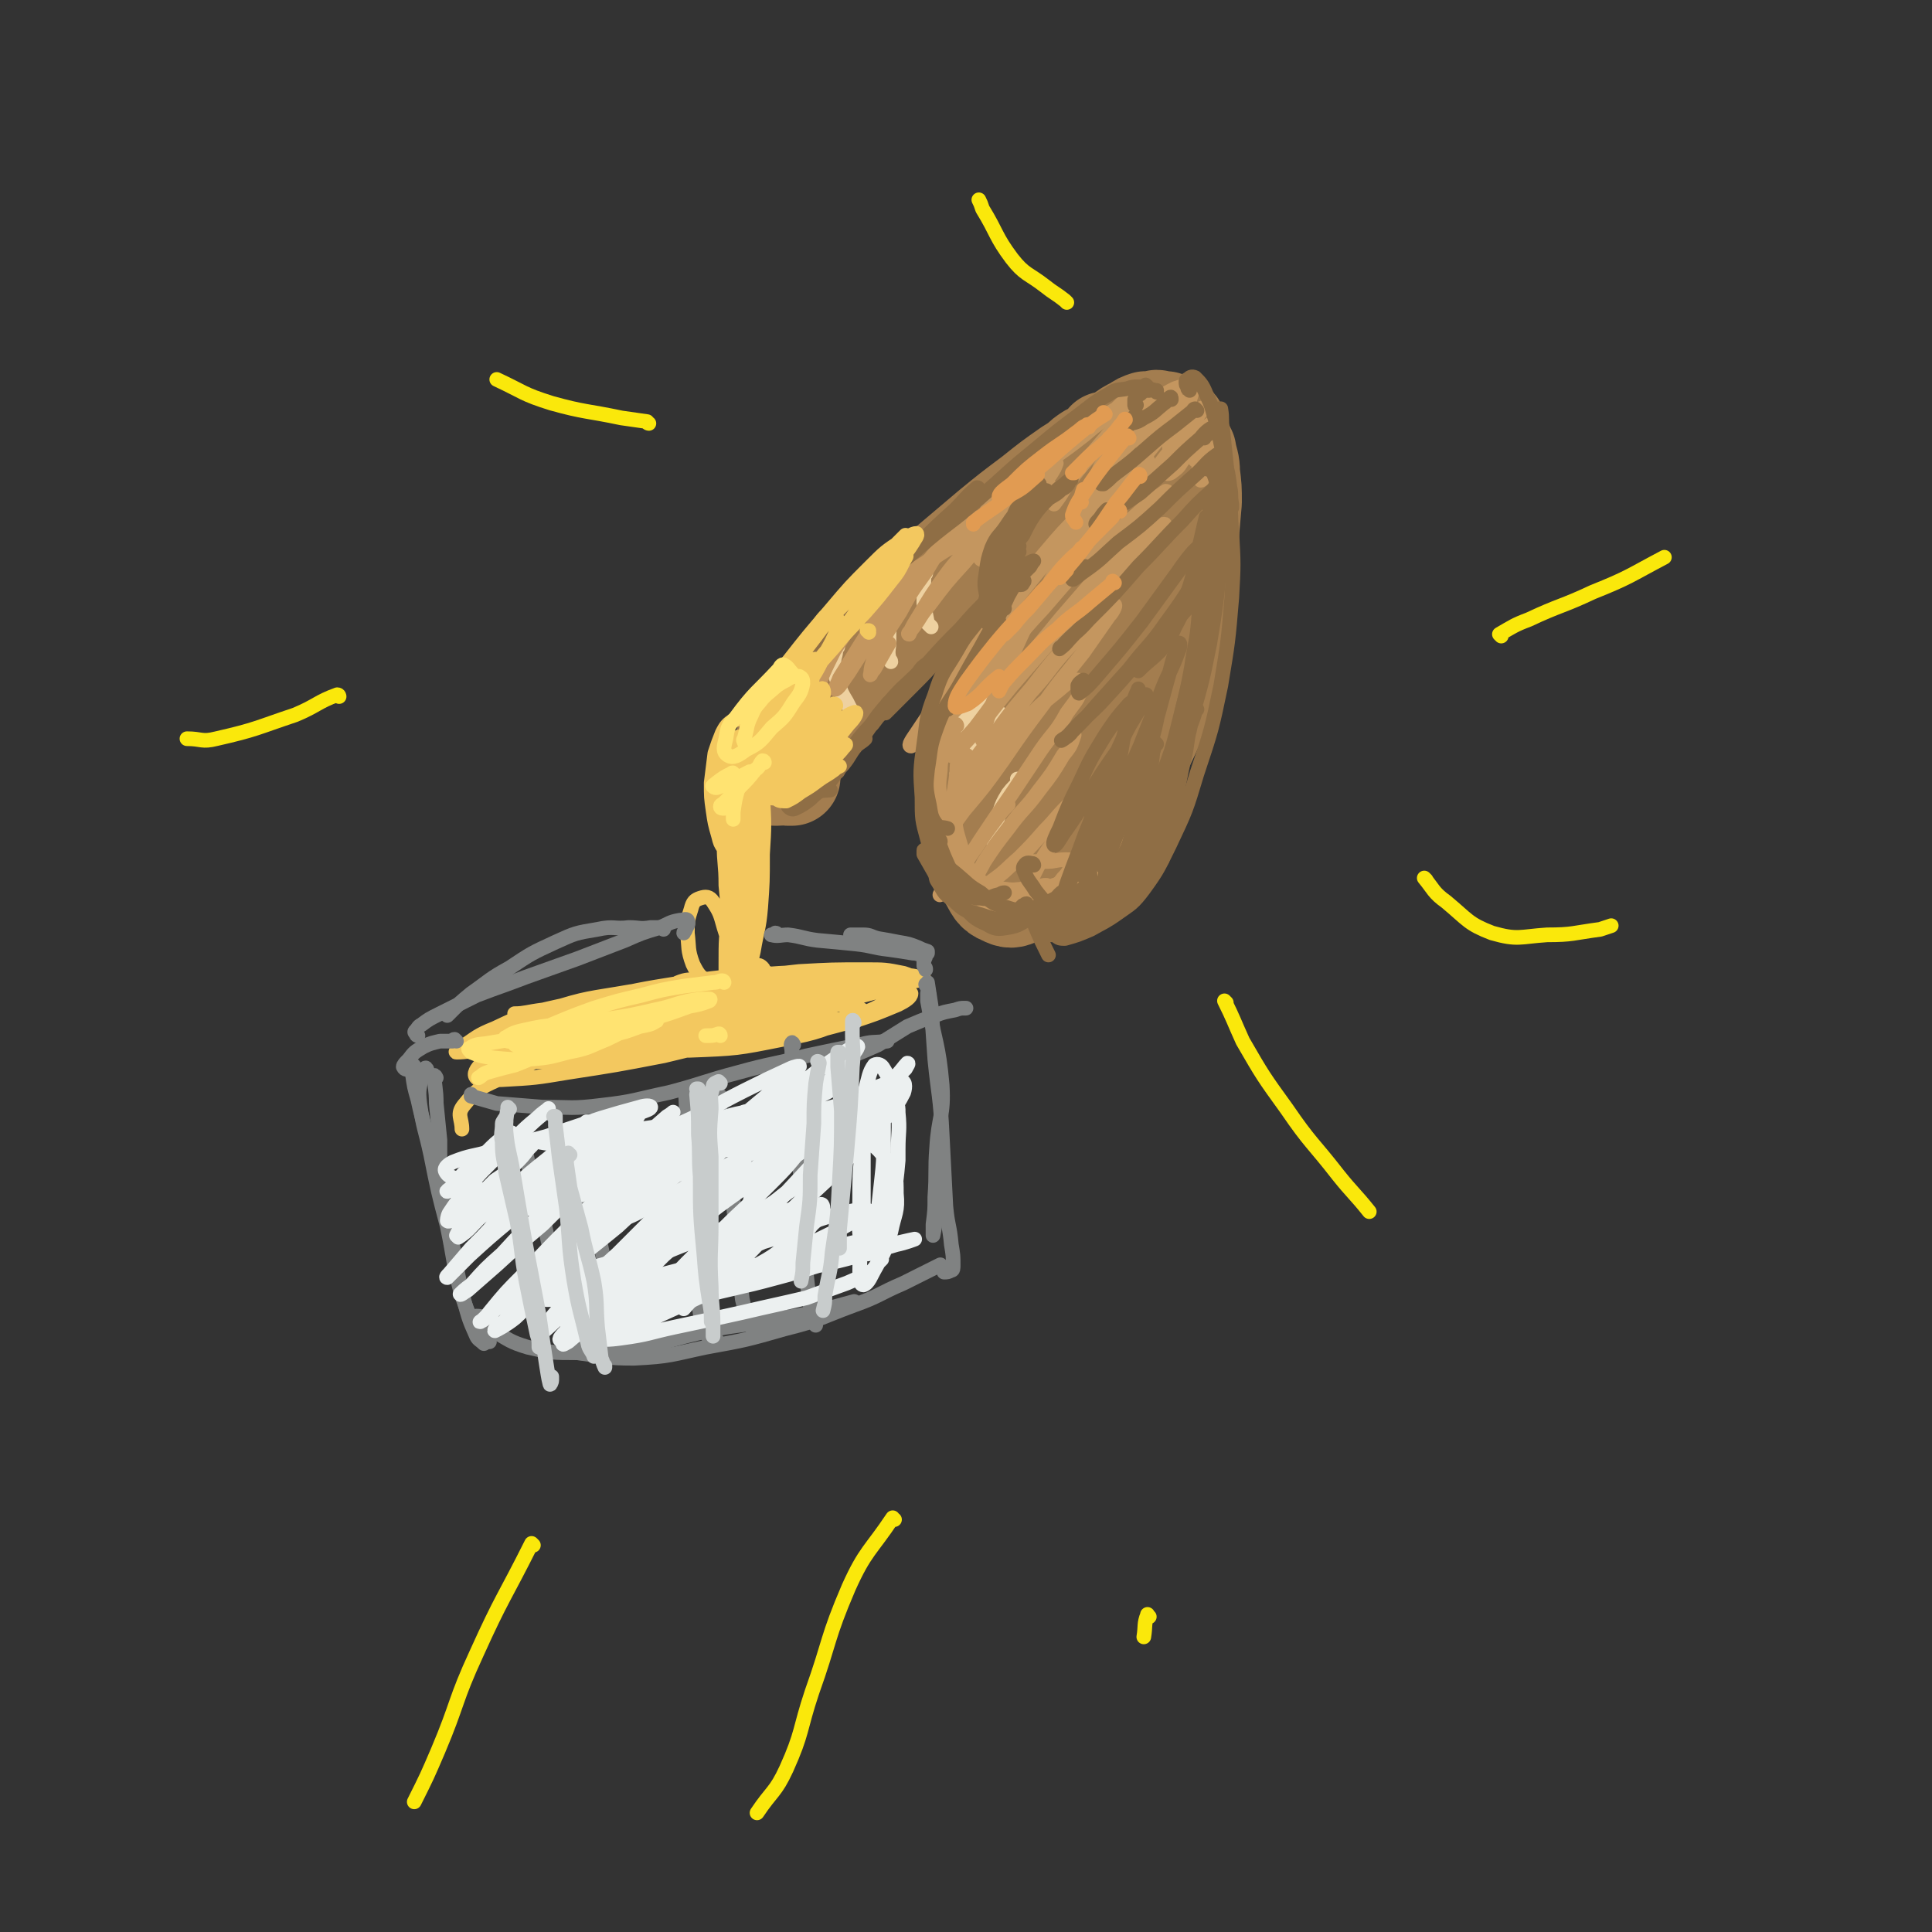 <svg viewBox='0 0 1054 1054' version='1.1' xmlns='http://www.w3.org/2000/svg' xmlns:xlink='http://www.w3.org/1999/xlink'><rect x="0" y="0" width="1054" height="1054" fill="#333333" stroke="none"/><g fill='none' stroke='rgb(163,125,79)' stroke-width='53' stroke-linecap='round' stroke-linejoin='round'><path d='M432,424c0,0 -1,0 -1,-1 0,0 0,1 0,1 0,0 0,0 -1,0 0,0 0,-1 0,-1 -1,0 -1,0 -2,0 -1,0 -1,0 -1,0 -2,1 -2,1 -3,1 0,0 0,0 -1,0 0,0 0,0 0,0 0,0 0,0 0,0 1,-1 1,-1 2,-2 0,-1 0,-1 1,-2 1,-2 1,-2 3,-4 0,-1 0,-1 1,-2 2,-2 2,-2 4,-4 1,-1 1,-1 1,-1 3,-4 3,-4 6,-7 2,-3 2,-3 4,-6 1,-1 1,0 2,-1 2,-4 2,-4 5,-7 1,-1 1,-1 2,-2 4,-5 3,-5 7,-9 5,-5 5,-5 10,-10 4,-6 4,-6 9,-11 4,-5 4,-5 10,-10 5,-5 5,-5 10,-10 5,-4 5,-4 10,-9 5,-6 5,-6 11,-11 5,-5 5,-5 11,-11 4,-4 4,-4 9,-9 4,-4 3,-4 8,-8 3,-4 3,-3 6,-7 3,-2 3,-2 6,-5 3,-2 3,-2 6,-4 2,-2 2,-2 4,-4 2,-2 1,-2 3,-3 0,-1 0,-1 1,-1 0,0 0,-1 0,-1 0,0 0,0 0,0 0,0 0,0 0,0 1,-1 1,-1 2,-1 1,-1 1,-1 2,-2 1,-1 1,-1 2,-2 1,-1 1,-1 2,-2 1,-1 1,-1 2,-2 2,-1 2,-1 4,-3 2,-2 2,-2 5,-4 3,-1 3,-2 5,-3 1,-1 1,-1 3,-2 1,-1 1,-1 1,-2 1,0 1,0 1,0 0,0 0,0 0,0 0,0 0,0 0,0 -1,0 0,0 0,0 0,1 -1,1 -1,2 -3,3 -3,3 -5,6 -3,4 -3,5 -6,9 -4,7 -5,7 -9,14 -5,9 -5,9 -10,19 -5,11 -5,11 -9,23 -5,13 -5,13 -8,27 -3,15 -3,15 -6,30 -2,14 -3,14 -5,28 -2,13 -3,13 -4,25 -2,11 -2,11 -2,21 -1,6 -2,7 0,11 1,2 2,3 5,2 4,-1 4,-2 7,-5 6,-7 5,-7 10,-15 6,-10 6,-11 12,-22 6,-13 7,-12 13,-26 7,-14 7,-14 13,-29 6,-16 5,-16 10,-32 6,-17 6,-17 11,-34 4,-13 5,-12 8,-25 2,-8 2,-9 4,-17 0,-4 1,-5 0,-8 0,-2 -1,-2 -3,-2 -5,1 -5,1 -9,4 -10,7 -10,7 -19,15 -6,7 -6,7 -10,14 -8,12 -7,13 -13,26 -2,3 -2,3 -3,7 -5,14 -5,14 -9,27 -1,4 -1,4 -3,9 -4,15 -4,15 -7,30 -5,18 -5,18 -9,36 -1,4 -1,4 -2,8 -2,13 -2,13 -4,25 0,8 -1,8 0,15 0,2 0,3 2,4 3,0 4,0 8,-2 5,-3 5,-3 10,-7 6,-6 6,-6 11,-13 6,-10 6,-10 11,-21 8,-16 8,-16 14,-31 7,-18 7,-18 13,-35 6,-17 6,-17 11,-33 5,-14 5,-14 8,-28 3,-10 3,-10 5,-21 1,-7 1,-7 1,-14 0,-5 1,-6 0,-11 -1,-3 -1,-4 -4,-6 -2,-1 -3,-2 -6,-1 -5,2 -5,3 -9,7 -6,5 -6,5 -11,11 -7,8 -7,8 -12,17 -7,11 -6,12 -12,24 -6,14 -6,14 -12,29 -5,15 -5,15 -10,30 -4,15 -3,16 -7,31 -3,12 -3,11 -6,23 -3,9 -3,9 -5,18 -1,4 -2,4 -1,8 1,4 2,5 4,8 2,4 2,4 6,8 3,2 3,3 7,4 4,1 4,2 8,1 4,-2 5,-2 8,-6 5,-5 5,-6 9,-12 5,-8 5,-8 10,-16 5,-9 5,-9 9,-19 5,-11 5,-11 9,-23 4,-13 4,-13 8,-27 3,-15 3,-15 6,-29 3,-15 2,-15 5,-30 2,-14 3,-14 6,-28 2,-9 1,-9 4,-19 1,-6 2,-6 4,-11 0,-3 1,-3 0,-5 -1,-2 -2,-2 -4,-3 -3,-1 -3,-1 -6,-1 -4,1 -4,2 -8,4 -6,2 -6,2 -11,6 -6,5 -6,5 -11,11 -6,8 -6,8 -11,17 -7,11 -7,11 -13,22 -7,14 -7,14 -13,28 -7,14 -7,14 -13,29 -6,14 -6,14 -10,29 -5,13 -5,13 -8,26 -3,12 -4,12 -5,24 -1,11 -1,11 0,21 0,10 1,10 3,19 2,8 2,8 6,15 3,5 3,7 8,9 4,2 5,2 9,0 5,-2 4,-3 8,-7 2,-2 2,-2 3,-4 5,-9 6,-9 10,-18 8,-15 8,-15 15,-30 5,-10 5,-10 9,-20 1,-4 1,-4 3,-7 4,-10 4,-10 7,-20 6,-17 7,-17 12,-34 4,-15 4,-15 7,-30 2,-14 3,-14 5,-28 1,-11 1,-11 2,-21 1,-7 2,-7 1,-14 0,-4 0,-5 -2,-8 -2,-2 -3,-2 -6,-3 -4,-1 -4,-1 -8,-1 -5,0 -5,0 -10,1 -5,3 -5,3 -10,7 -6,6 -6,6 -12,13 -7,11 -7,11 -12,22 -7,14 -7,14 -12,28 -6,16 -6,16 -11,31 -5,17 -5,17 -8,34 -2,12 -2,12 -3,25 -2,17 -2,17 -2,35 0,11 -2,13 1,23 2,4 4,5 9,6 5,2 6,1 11,0 8,-2 8,-2 14,-6 8,-4 9,-4 15,-10 9,-7 9,-7 15,-16 9,-11 9,-11 15,-24 7,-15 8,-15 13,-32 5,-20 6,-20 9,-41 5,-33 4,-33 7,-66 0,-8 0,-8 -1,-16 0,-6 -1,-6 -2,-12 -2,-4 -2,-4 -4,-8 -1,-3 -1,-3 -4,-6 -1,-2 -1,-2 -4,-3 -1,0 -1,0 -3,0 -2,-1 -2,-1 -3,0 0,0 0,0 -1,0 0,0 0,0 0,0 0,0 0,0 0,0 1,0 0,0 0,0 0,0 0,0 0,0 0,0 0,0 -1,0 0,0 0,0 -1,0 -1,0 -1,0 -2,0 -3,1 -3,1 -6,3 -4,2 -4,2 -8,5 -6,4 -6,4 -12,7 -8,6 -8,6 -16,11 -10,7 -10,7 -20,15 -12,9 -12,9 -23,18 -13,11 -13,11 -26,22 -13,12 -14,11 -26,23 -12,11 -12,11 -23,23 -9,10 -9,10 -18,22 -7,8 -7,8 -13,17 -3,5 -3,5 -6,10 -1,1 -1,1 -1,2 '/></g>
<g fill='none' stroke='rgb(238,209,160)' stroke-width='8' stroke-linecap='round' stroke-linejoin='round'><path d='M457,353c0,0 0,-1 -1,-1 0,1 1,1 0,2 0,4 -1,4 -1,7 0,5 0,6 2,11 2,6 2,6 5,11 2,4 2,4 4,7 '/><path d='M488,322c0,0 -1,-2 -1,-1 -1,5 -1,6 -1,13 -1,8 -1,8 -1,16 0,4 -1,5 0,9 0,1 1,1 1,2 '/><path d='M505,313c0,0 -1,-1 -1,-1 0,1 0,2 0,3 0,7 0,7 0,14 1,6 1,6 2,11 1,1 1,1 2,2 '/><path d='M542,376c0,-1 0,-2 -1,-1 -1,1 -1,2 -2,4 -4,4 -5,4 -9,9 -4,5 -4,5 -7,10 -3,4 -3,4 -6,8 -3,5 -3,5 -6,10 -1,0 0,0 0,0 '/><path d='M546,390c0,0 0,-1 -1,-1 -1,2 -1,3 -3,6 -3,4 -3,4 -6,9 -3,4 -3,4 -7,9 -3,3 -3,3 -6,7 0,1 0,1 -1,2 '/><path d='M551,407c0,0 -1,-2 -1,-1 -3,3 -3,4 -5,8 -5,7 -5,7 -10,14 -5,6 -5,6 -10,12 -3,3 -3,3 -5,6 -2,2 -2,2 -3,4 '/><path d='M556,426c0,0 -1,0 -1,-1 0,0 1,1 1,1 -3,4 -3,3 -6,7 -3,5 -3,5 -5,11 -2,7 -2,7 -4,14 '/></g>
<g fill='none' stroke='rgb(196,150,95)' stroke-width='8' stroke-linecap='round' stroke-linejoin='round'><path d='M440,378c0,-1 -1,-2 -1,-1 -1,1 -2,2 -2,5 -1,4 -1,4 -2,8 -1,4 -1,5 -1,8 0,1 1,1 1,1 3,-4 3,-5 5,-10 3,-7 3,-7 5,-14 2,-6 2,-6 3,-12 0,-2 1,-3 0,-4 -1,0 -2,1 -3,2 -3,4 -3,4 -6,9 -4,7 -4,7 -7,14 -3,7 -3,7 -6,14 -1,5 -2,5 -2,10 0,1 1,2 2,2 4,-2 5,-2 7,-6 5,-7 4,-7 8,-15 4,-10 4,-10 7,-19 3,-8 4,-8 5,-16 1,-3 2,-5 0,-7 -1,-1 -3,0 -4,2 -5,5 -4,5 -8,11 -5,10 -5,10 -10,19 -6,12 -6,12 -11,24 -5,11 -5,11 -10,22 -2,5 -3,9 -2,10 0,1 3,-3 5,-7 5,-7 4,-7 8,-15 '/><path d='M454,346c-1,0 -1,-1 -1,-1 -1,-1 0,-2 0,-3 0,0 -1,0 -2,0 -3,4 -3,5 -6,9 -4,7 -4,7 -9,14 -5,9 -5,9 -10,18 -6,9 -6,9 -11,18 -3,6 -4,9 -4,12 1,2 4,1 6,-1 7,-6 7,-6 13,-14 6,-7 5,-7 10,-15 '/><path d='M484,314c-1,-1 -1,-1 -1,-1 -1,0 0,0 0,0 -2,3 -3,3 -5,6 -5,7 -5,7 -9,14 -7,11 -7,11 -14,22 -6,12 -6,12 -12,25 -4,8 -5,9 -7,16 0,2 2,3 4,3 3,-2 3,-4 7,-7 '/><path d='M500,312c0,0 -1,-1 -1,-1 0,0 1,0 1,1 -2,1 -2,1 -4,2 -4,5 -3,5 -7,10 -5,6 -5,6 -10,13 -6,9 -6,9 -11,17 -5,8 -5,8 -10,16 -1,3 -3,6 -2,6 2,-1 4,-5 7,-9 7,-11 7,-11 14,-22 8,-11 8,-11 16,-22 8,-10 8,-10 16,-20 7,-8 7,-8 13,-16 3,-4 4,-5 6,-8 1,-1 1,0 0,1 -4,6 -5,6 -10,12 -7,10 -7,10 -13,20 -8,11 -8,11 -14,22 -7,11 -7,10 -12,21 -3,6 -4,9 -4,13 -1,1 1,-2 2,-3 4,-7 4,-7 8,-14 '/><path d='M555,264c0,0 -1,-1 -1,-1 0,0 1,0 0,0 -4,6 -5,6 -9,11 -7,10 -6,10 -13,20 -8,11 -9,10 -17,21 -7,10 -7,10 -13,20 -3,5 -4,6 -6,11 -1,0 0,-1 0,-1 6,-7 5,-8 11,-15 9,-12 9,-12 19,-23 10,-12 10,-12 20,-24 8,-9 8,-9 17,-18 5,-5 6,-5 11,-10 1,-1 3,-3 2,-2 0,1 -1,3 -3,6 -5,6 -5,6 -10,12 -6,8 -6,8 -12,16 -5,6 -5,6 -10,13 -2,3 -2,3 -4,5 -1,1 -2,0 -2,0 0,-2 0,-3 0,-5 0,-2 0,-3 -1,-4 -1,-2 -2,-2 -4,-2 -4,0 -4,1 -8,3 -6,3 -6,3 -12,7 -1,1 -1,1 -2,2 -4,2 -4,2 -8,4 -2,1 -2,1 -4,3 0,0 0,0 0,0 1,-1 1,-1 2,-1 1,-1 1,-1 2,-2 5,-3 5,-3 9,-6 2,-2 2,-2 4,-3 10,-8 11,-8 20,-15 11,-9 10,-9 20,-18 8,-6 8,-6 16,-12 2,-2 2,-2 4,-5 10,-7 10,-7 19,-14 8,-7 8,-6 15,-12 5,-4 5,-4 10,-8 1,-1 1,-1 1,-1 -4,2 -5,3 -9,7 -8,5 -8,5 -16,10 -9,7 -9,7 -19,13 -10,7 -10,7 -19,15 -7,6 -8,6 -13,13 -3,3 -4,4 -4,8 0,2 2,3 4,3 6,-2 6,-3 12,-6 10,-7 9,-8 18,-15 '/><path d='M619,221c-1,0 -1,-1 -1,-1 0,0 0,1 0,1 -2,4 -3,4 -6,8 -4,5 -5,5 -9,10 -6,7 -6,7 -12,14 -5,6 -5,6 -10,13 -3,5 -3,5 -6,9 '/><path d='M632,220c0,0 0,-1 -1,-1 0,0 1,0 1,0 -2,3 -3,3 -6,6 -4,5 -5,5 -9,10 -6,6 -6,6 -11,12 -5,6 -5,6 -8,13 -3,5 -3,5 -4,10 0,3 0,5 2,6 3,2 5,2 9,1 6,-2 6,-4 11,-8 2,-1 2,-1 4,-3 '/><path d='M639,245c0,0 -1,-1 -1,-1 0,0 0,1 0,0 3,-5 3,-5 5,-11 1,-5 2,-5 1,-9 0,-2 -1,-4 -3,-3 -4,0 -4,2 -8,5 -7,6 -7,6 -13,12 -6,6 -6,6 -11,13 -4,5 -3,5 -6,11 -1,2 -2,4 -1,5 3,0 5,-2 9,-5 4,-3 4,-3 8,-7 2,-2 2,-2 3,-3 4,-5 4,-5 8,-10 6,-7 6,-7 10,-15 3,-3 2,-3 3,-7 1,-1 0,-1 0,-1 0,-1 -1,-1 -1,0 -3,3 -3,3 -6,7 -4,6 -4,6 -8,12 -4,6 -4,6 -7,13 -2,5 -3,5 -3,10 -1,1 0,2 1,2 4,-1 5,-2 8,-4 5,-4 5,-5 9,-10 5,-6 5,-6 10,-12 4,-5 4,-5 8,-11 1,-1 2,-3 2,-3 0,-1 -1,0 -2,1 -3,4 -3,3 -6,7 -3,3 -3,4 -5,7 -2,4 -2,4 -4,8 -2,3 -2,4 -3,8 0,2 -1,4 0,4 1,1 3,0 4,-1 4,-3 3,-3 6,-7 3,-4 3,-4 6,-8 3,-4 3,-4 5,-8 2,-1 2,-2 4,-3 1,0 2,-1 2,0 0,2 0,3 0,6 -1,3 -2,3 -3,6 -2,3 -2,3 -4,6 -1,1 -1,1 -3,2 0,0 -1,0 -1,0 -1,-3 0,-4 -1,-7 0,-4 0,-5 -2,-8 -2,-5 -2,-5 -5,-8 -2,-3 -2,-4 -6,-6 -2,-2 -3,-2 -6,-3 -2,0 -3,0 -6,1 -3,1 -3,1 -6,3 -2,3 -2,3 -4,6 -1,3 -1,3 -2,6 -2,2 -2,2 -3,4 0,1 -1,1 -1,1 2,-1 3,-2 5,-4 4,-4 4,-5 8,-9 5,-5 5,-6 10,-10 4,-3 4,-3 8,-5 3,-1 3,-1 6,-2 1,0 2,-1 3,0 0,2 0,3 0,5 -1,3 -1,4 -2,6 -2,3 -3,3 -5,5 -2,2 -2,2 -4,3 -1,1 -1,1 -2,2 -1,0 -1,0 -2,0 0,0 0,1 0,1 1,0 1,0 2,0 2,0 2,0 4,0 2,0 2,0 3,0 0,0 0,-1 1,-1 1,0 2,0 3,0 2,1 2,2 3,4 1,1 1,1 1,2 0,2 0,2 1,5 0,1 0,1 0,2 1,5 1,5 1,9 0,1 0,1 0,2 1,4 0,5 1,7 1,0 1,-1 2,-2 0,-1 0,-1 0,-2 '/><path d='M611,268c0,0 0,-1 -1,-1 -1,0 -1,1 -2,2 -6,3 -6,2 -11,5 -4,2 -4,2 -7,4 -2,2 -2,3 -3,5 -2,3 -2,3 -2,5 0,0 0,0 0,0 '/><path d='M615,258c0,0 -1,0 -1,-1 0,0 1,1 1,1 -10,12 -11,12 -20,25 -13,17 -13,17 -23,36 -11,19 -11,19 -20,39 -7,16 -7,16 -13,33 -2,6 -1,6 -3,13 0,0 0,0 0,0 '/><path d='M641,250c0,0 -1,-1 -1,-1 -1,0 -2,0 -2,1 -8,7 -8,7 -15,15 -12,12 -12,12 -24,24 -13,15 -13,15 -26,30 -11,13 -11,13 -22,28 -7,9 -7,9 -14,19 -2,3 -4,6 -3,6 1,0 3,-4 6,-8 3,-4 3,-4 5,-8 '/><path d='M621,261c0,0 -1,0 -1,-1 2,-2 3,-2 5,-5 1,-2 2,-5 0,-4 -4,1 -7,4 -13,9 -10,8 -10,8 -20,18 -12,12 -12,12 -23,25 -11,13 -11,13 -21,27 -9,12 -9,12 -17,25 -5,9 -7,9 -9,17 -1,2 1,3 3,2 6,-5 6,-6 12,-12 4,-5 4,-5 8,-10 '/><path d='M606,278c0,0 -1,-1 -1,-1 0,0 1,1 1,1 4,-6 7,-9 8,-14 1,-1 -2,0 -4,2 -9,8 -9,8 -18,17 -12,14 -13,14 -25,28 -13,16 -13,16 -26,32 -12,16 -12,17 -24,33 -9,12 -9,12 -17,24 -2,3 -5,7 -3,7 5,-2 8,-5 15,-11 14,-13 14,-14 27,-29 15,-17 14,-18 30,-35 14,-16 14,-17 30,-32 12,-12 12,-11 24,-22 6,-5 7,-6 13,-10 1,0 2,1 1,2 -4,6 -4,7 -10,13 -10,12 -11,11 -21,23 -14,16 -14,16 -27,31 -14,17 -14,17 -27,33 -10,13 -10,14 -20,27 -6,7 -7,7 -13,14 0,1 0,2 0,1 6,-5 7,-6 13,-13 10,-12 10,-13 20,-25 13,-15 13,-15 26,-30 13,-15 13,-15 27,-29 10,-11 10,-11 21,-21 4,-4 7,-8 9,-8 1,-1 -1,3 -3,6 -8,11 -8,11 -17,21 -12,15 -13,15 -25,30 -14,16 -14,15 -27,32 -12,14 -12,14 -22,28 -8,9 -7,9 -15,19 -2,3 -5,6 -4,6 0,0 3,-3 6,-6 7,-9 7,-10 14,-19 10,-12 10,-12 20,-25 11,-12 10,-13 21,-25 8,-9 8,-9 17,-17 4,-3 7,-6 8,-6 1,0 -1,4 -3,6 -7,10 -7,10 -14,20 -11,14 -11,13 -21,27 -12,16 -12,16 -23,32 -10,14 -10,14 -21,27 -6,8 -6,9 -13,15 -1,1 -3,0 -2,-1 4,-7 5,-7 10,-14 9,-12 9,-12 17,-23 10,-12 10,-13 21,-25 8,-9 8,-9 18,-17 5,-4 6,-6 11,-6 2,0 2,2 2,4 -2,7 -3,7 -8,14 -6,11 -7,10 -14,20 -8,12 -8,12 -16,24 -9,13 -9,13 -17,25 -7,11 -7,11 -15,21 -3,5 -6,7 -7,9 -1,1 1,-2 2,-4 9,-11 9,-11 17,-21 6,-9 6,-9 12,-17 3,-4 3,-4 6,-7 '/><path d='M586,401c0,0 0,-1 -1,-1 0,0 1,1 1,1 -2,6 -2,6 -6,11 -6,10 -6,10 -13,19 -8,11 -9,10 -17,21 -7,9 -7,9 -13,18 -3,6 -4,6 -5,12 -1,1 0,3 1,3 4,-1 5,-2 9,-5 7,-5 7,-6 14,-12 7,-7 7,-7 14,-15 6,-6 6,-7 12,-13 3,-3 3,-4 6,-6 1,0 1,1 1,2 -2,4 -2,5 -5,9 -5,7 -5,7 -9,14 -5,7 -5,7 -9,14 -3,6 -3,6 -5,12 -1,2 -2,3 -1,5 1,1 2,2 5,1 4,-1 4,-1 7,-4 5,-4 5,-4 8,-8 3,-3 3,-4 5,-7 1,-1 2,-2 2,-2 -2,-1 -3,-1 -6,-1 -5,0 -5,1 -10,1 -5,0 -5,0 -11,0 -3,0 -3,0 -5,-1 '/><path d='M528,413c0,0 -1,-2 -1,-1 -3,5 -3,6 -5,13 -2,10 -3,11 -2,22 0,11 1,11 4,22 3,9 2,10 8,18 3,5 5,4 10,7 1,1 1,0 3,1 '/><path d='M522,396c0,0 0,-1 -1,-1 -1,1 0,1 -1,2 -4,4 -5,3 -8,8 -4,4 -4,4 -5,10 -2,6 -2,6 -2,13 0,7 0,7 2,14 2,9 2,9 6,17 5,9 5,10 12,18 6,7 7,7 15,11 3,2 4,2 8,1 5,0 5,-1 10,-2 5,-1 4,-2 9,-3 2,-1 2,-1 3,-1 1,0 1,0 1,0 0,1 0,1 0,1 0,1 0,1 0,1 -1,2 -1,2 -3,4 -3,2 -3,2 -6,3 -4,1 -4,1 -8,1 -4,0 -5,1 -9,-1 -5,-2 -5,-2 -9,-6 -6,-5 -6,-5 -11,-11 -5,-9 -6,-9 -9,-18 -3,-10 -3,-10 -3,-20 -1,-8 -1,-9 0,-17 0,-6 1,-6 3,-11 2,-3 2,-3 4,-5 1,-1 2,-2 2,-1 1,2 1,3 1,5 0,7 -1,7 -1,13 -1,10 -2,10 -1,19 0,11 0,11 3,21 3,10 3,11 9,19 4,8 4,9 12,14 5,3 6,3 13,3 7,0 8,-1 14,-4 7,-4 7,-5 13,-10 5,-4 5,-4 9,-8 3,-2 3,-2 5,-4 0,0 0,0 0,0 -3,2 -3,2 -6,4 -5,3 -5,3 -10,5 -5,2 -5,2 -11,4 -6,1 -6,1 -12,1 -6,0 -6,1 -12,0 -4,0 -4,0 -8,-2 -3,-1 -3,-1 -6,-3 -1,0 -2,0 -2,0 -1,0 -1,1 -1,2 2,2 3,2 5,4 4,2 4,3 9,4 6,2 6,3 12,2 8,-1 8,-2 15,-6 8,-4 8,-4 15,-9 6,-5 6,-5 12,-9 4,-3 4,-3 8,-5 1,-1 2,-1 2,-1 0,0 -1,1 -2,2 -3,2 -3,2 -6,4 -5,3 -5,3 -9,6 -4,3 -4,3 -7,6 0,1 -1,2 -1,3 2,1 3,1 6,0 5,-3 5,-4 10,-8 7,-6 7,-6 14,-13 6,-7 6,-7 12,-14 3,-4 3,-5 6,-9 0,-1 1,-2 0,-1 -2,2 -3,4 -6,7 -6,7 -6,6 -12,13 -6,6 -6,6 -12,11 -4,4 -4,4 -8,7 -1,1 -2,2 -1,2 0,0 2,0 4,-1 1,0 1,-1 2,-1 5,-2 5,-2 9,-4 4,-2 4,-2 8,-4 1,0 1,0 2,0 5,-2 4,-2 9,-4 1,-1 1,-1 2,-1 '/></g>
<g fill='none' stroke='rgb(143,110,69)' stroke-width='8' stroke-linecap='round' stroke-linejoin='round'><path d='M403,436c-1,0 -2,-1 -1,-1 24,-2 25,-2 51,-4 '/><path d='M431,440c0,-1 0,-2 -1,-1 0,0 0,1 0,1 1,1 2,2 4,1 4,-2 4,-2 8,-5 4,-4 5,-4 9,-8 5,-5 4,-6 9,-11 4,-5 3,-5 7,-10 2,-2 3,-2 5,-4 '/><path d='M448,425c-1,0 -1,-1 -1,-1 -1,1 -1,2 -2,4 -1,3 -2,3 -2,5 0,1 1,1 1,0 4,-3 4,-4 7,-8 6,-6 6,-7 11,-13 5,-7 5,-7 10,-13 4,-4 4,-5 8,-9 3,-3 3,-3 5,-5 1,-1 2,-2 2,-2 0,0 -1,0 -2,0 -2,2 -1,2 -3,4 -3,4 -3,4 -6,8 -4,4 -4,4 -7,9 -4,5 -4,5 -8,10 -2,3 -3,5 -4,7 -1,0 1,-2 2,-3 5,-8 5,-8 11,-15 8,-11 7,-11 16,-21 7,-8 7,-7 15,-15 2,-3 2,-3 5,-5 9,-10 9,-10 18,-19 7,-8 7,-8 14,-15 4,-4 4,-4 8,-9 0,0 1,-1 1,0 -3,3 -4,4 -7,8 -1,2 -1,2 -3,3 -4,5 -4,6 -9,11 -9,8 -9,8 -17,16 -8,8 -8,8 -15,17 -2,1 -2,1 -3,3 -4,4 -4,4 -7,8 -1,1 -1,1 -1,2 -1,1 -3,2 -2,2 1,-1 2,-2 4,-4 5,-5 5,-5 10,-10 8,-8 8,-8 15,-16 9,-10 9,-10 18,-20 8,-8 8,-8 16,-17 6,-6 6,-7 12,-12 3,-3 5,-4 6,-4 0,0 -1,1 -2,3 -2,2 -2,2 -5,5 -2,3 -2,3 -4,5 -3,3 -3,2 -6,5 -2,2 -2,2 -4,4 0,1 -1,1 -2,1 0,0 1,0 1,0 0,0 0,0 0,-1 '/><path d='M544,325c0,0 -1,-1 -1,-1 0,0 1,1 1,1 0,0 0,0 -1,0 0,0 0,0 0,0 0,0 0,0 0,0 0,-4 0,-4 2,-8 2,-6 2,-6 5,-11 3,-8 3,-8 8,-14 4,-8 4,-8 9,-15 4,-5 4,-5 9,-9 3,-3 3,-2 6,-5 1,-1 2,-1 2,-1 1,-1 0,0 0,0 -1,1 -1,2 -2,3 -1,1 -1,1 -3,2 -3,3 -4,3 -7,5 -4,4 -4,4 -8,9 -6,6 -6,6 -11,13 -5,7 -5,7 -9,15 -3,6 -3,7 -5,14 -2,6 -2,6 -2,12 0,3 0,4 2,5 1,2 2,1 4,1 1,0 1,-1 2,-2 '/><path d='M556,301c-1,0 -1,-1 -1,-1 0,0 0,1 0,1 0,-1 0,-2 1,-3 '/><path d='M572,270c0,0 -1,-1 -1,-1 0,0 1,1 1,1 0,-1 0,-1 -1,-2 0,0 0,-1 -1,0 -2,0 -2,0 -4,2 -3,3 -3,3 -5,7 -3,5 -3,5 -5,11 -2,6 -2,6 -3,13 -1,5 -1,5 -1,10 0,3 -1,4 1,6 0,1 1,1 2,2 1,0 2,0 2,0 1,0 1,-1 1,-1 1,-1 1,-1 0,-2 0,-1 -1,-1 -2,-1 -1,-1 -2,-1 -3,-2 -2,-3 -2,-3 -3,-5 -1,-4 -1,-4 -1,-7 -1,-5 0,-6 1,-11 1,-5 2,-6 4,-11 2,-4 3,-4 6,-9 1,-2 2,-2 4,-4 1,-1 3,-2 3,-2 0,1 -1,3 -2,5 -3,4 -4,3 -7,7 -5,5 -5,5 -9,11 -4,6 -5,5 -8,12 -2,6 -2,6 -3,13 -1,6 -1,7 0,12 1,4 2,4 4,6 1,2 2,2 4,2 1,0 1,0 2,0 '/><path d='M626,211c0,0 -1,-1 -1,-1 0,0 0,1 0,1 -2,0 -2,0 -4,0 -3,0 -3,0 -6,1 -5,1 -6,0 -10,3 -9,5 -8,5 -16,11 -12,9 -12,9 -24,19 -16,13 -15,13 -31,27 -16,14 -17,13 -33,27 -14,12 -14,11 -27,24 -9,9 -9,9 -18,19 -6,8 -5,8 -10,17 -2,3 -1,3 -2,6 '/><path d='M534,267c0,0 0,-1 -1,-1 -6,5 -6,6 -12,12 -10,9 -10,9 -20,19 -13,12 -13,12 -25,24 -13,14 -13,13 -25,27 -10,12 -10,12 -19,25 -6,9 -7,9 -12,18 -2,4 -2,5 -2,9 0,2 1,1 3,2 '/><path d='M435,365c0,-1 0,-2 -1,-1 0,0 0,1 -1,2 -3,6 -4,6 -7,12 -3,7 -3,7 -5,15 -3,7 -3,7 -3,14 0,4 -1,5 1,7 1,2 3,2 5,1 3,-1 3,-2 5,-6 1,-1 1,-2 1,-4 0,-1 0,-1 0,-2 -1,0 -2,0 -3,0 -1,0 -1,0 -2,0 -2,2 -2,2 -4,4 -1,1 -1,1 -1,1 -2,4 -3,3 -4,7 -2,4 -3,4 -3,8 0,2 0,4 2,5 3,1 4,1 8,0 3,0 3,-1 7,-2 '/><path d='M431,421c-1,0 -1,-1 -1,-1 -1,1 -1,1 -2,3 0,1 -2,2 -1,3 0,1 2,1 3,0 4,-2 4,-2 7,-5 4,-3 4,-3 7,-7 3,-3 3,-3 6,-6 2,-2 2,-2 4,-5 1,0 2,-2 1,-1 0,0 -1,2 -2,3 -2,3 -3,2 -5,5 -2,2 -2,2 -2,4 -1,2 -1,2 -1,4 -1,2 -1,2 0,3 0,0 0,0 1,0 '/><path d='M424,412c0,0 -1,-1 -1,-1 0,0 1,0 0,1 -2,3 -4,3 -5,7 -1,3 -1,4 0,7 3,3 4,4 8,5 5,1 5,0 10,0 2,-1 2,-1 3,-2 '/><path d='M558,308c0,0 0,-1 -1,-1 0,1 0,2 0,3 -3,8 -3,8 -7,15 -5,11 -5,11 -11,21 -7,13 -7,12 -14,25 -7,13 -9,12 -14,26 -4,11 -3,11 -5,23 -1,9 -1,10 1,19 1,6 1,7 4,11 2,2 3,1 6,2 '/><path d='M548,325c0,0 -1,-1 -1,-1 -2,1 -2,2 -4,4 -4,5 -5,5 -9,10 -6,8 -7,8 -12,17 -7,12 -8,11 -12,24 -5,13 -4,13 -6,27 -2,14 -2,15 -1,29 0,12 0,12 3,23 2,7 3,7 7,13 3,5 3,5 7,9 0,1 1,0 2,1 '/><path d='M517,387c0,0 0,-1 -1,-1 -3,5 -4,5 -6,11 -4,8 -5,8 -6,17 -1,11 -1,11 1,22 4,15 4,16 10,31 4,9 4,10 11,18 3,4 4,5 9,5 5,1 5,-1 10,-2 1,0 1,-1 3,-1 '/><path d='M505,465c0,0 -1,-2 -1,-1 0,0 0,1 0,2 4,7 4,7 8,14 6,7 6,7 13,14 6,6 6,7 13,10 5,3 6,3 12,2 6,-1 6,-2 12,-5 6,-3 5,-3 11,-7 3,-2 3,-2 8,-4 1,-1 1,-1 3,-1 '/><path d='M513,459c0,0 0,-1 -1,-1 0,0 1,1 0,1 0,2 -1,2 -1,3 1,3 0,4 2,6 4,5 4,5 9,9 6,5 6,6 13,10 6,5 6,6 14,8 6,2 7,2 14,1 7,-2 7,-3 13,-6 1,-1 1,-1 3,-3 '/><path d='M512,475c-1,0 -1,-2 -1,-1 0,2 -1,3 0,6 4,6 3,7 9,11 6,6 7,6 15,8 9,3 9,3 18,2 10,-1 11,-1 20,-5 8,-3 8,-4 15,-9 4,-3 3,-3 7,-6 '/><path d='M649,213c0,0 -1,-1 -1,-1 0,0 1,1 1,1 0,-1 -1,-1 -1,-2 -1,-1 -1,-1 -1,-3 0,0 0,-1 1,-1 1,-1 2,-2 4,-1 3,3 4,4 6,9 4,8 3,8 6,17 2,10 2,10 4,19 2,7 2,7 3,15 1,4 0,4 1,9 0,1 0,1 0,2 '/><path d='M666,224c0,-1 -1,-1 -1,-1 0,0 1,0 1,0 1,6 0,6 1,11 1,10 1,9 2,19 1,12 1,12 1,25 -1,12 -2,12 -4,24 0,3 0,3 -1,6 -2,10 -3,10 -5,20 -2,9 -3,9 -5,17 -1,9 -1,9 -2,17 -1,2 -1,2 -1,4 '/><path d='M664,256c0,-1 -1,-1 -1,-1 0,0 0,0 1,0 0,-1 0,-2 0,-1 0,1 1,2 1,4 1,7 0,7 0,15 -1,14 -1,14 -3,28 -2,22 -1,23 -5,44 -3,24 -3,24 -8,47 -5,18 -5,18 -10,36 -4,13 -4,13 -9,26 -3,8 -2,8 -7,15 -1,2 -2,1 -4,2 -1,0 0,0 -1,0 '/><path d='M660,274c0,0 -1,-1 -1,-1 0,0 0,0 0,1 1,2 1,2 1,4 0,5 1,5 1,11 0,10 1,11 0,21 -2,16 -2,16 -6,33 -4,20 -4,20 -9,40 -6,23 -5,23 -14,45 -7,18 -7,18 -17,35 -6,10 -7,10 -15,20 -5,7 -5,7 -12,12 -3,2 -4,3 -6,4 -1,0 -1,-1 -1,-3 '/><path d='M651,305c0,0 -1,-1 -1,-1 0,0 0,0 1,0 1,2 1,2 2,4 1,5 1,5 1,10 1,9 1,9 0,18 -1,14 -2,14 -4,28 -3,17 -4,17 -7,33 -3,16 -3,16 -6,32 -3,12 -2,12 -7,24 -3,9 -3,10 -9,17 -4,6 -5,7 -11,11 -3,2 -4,1 -8,2 -2,0 -2,0 -3,0 0,0 0,0 0,0 0,0 0,0 0,0 '/><path d='M665,275c0,0 -1,-1 -1,-1 0,2 0,3 1,5 0,6 0,6 0,12 0,12 1,12 0,24 -2,18 -2,18 -5,36 -4,20 -4,20 -10,41 -5,18 -5,18 -12,37 -6,15 -6,16 -14,30 -7,12 -7,12 -16,23 -5,6 -5,7 -13,11 -4,3 -5,3 -10,2 -2,0 -3,0 -4,-3 -1,-2 0,-3 0,-6 '/><path d='M659,256c0,0 -1,0 -1,-1 0,0 1,1 1,1 0,0 0,0 1,0 2,2 2,2 3,5 3,9 3,9 3,18 1,14 1,15 -1,29 -2,21 -2,21 -6,41 -4,21 -4,21 -9,41 -5,19 -5,19 -11,36 -4,14 -4,15 -10,28 -5,11 -6,11 -13,21 -6,10 -6,10 -13,18 -5,5 -6,5 -11,8 -4,2 -4,1 -8,1 '/><path d='M664,258c0,0 -1,-1 -1,-1 0,0 0,0 1,1 1,0 2,0 2,1 3,4 3,5 4,10 2,10 1,10 2,21 1,18 1,18 0,36 -2,24 -2,24 -6,48 -5,24 -5,24 -13,48 -6,20 -6,20 -15,39 -6,12 -6,13 -14,24 -6,8 -7,8 -14,13 -7,5 -8,5 -15,9 -7,3 -7,3 -14,5 -2,0 -4,0 -5,-2 -2,-2 0,-3 -1,-7 0,-4 0,-4 1,-9 1,-3 1,-3 2,-6 '/><path d='M634,469c0,0 -1,-1 -1,-1 -2,3 -2,4 -4,7 -7,7 -7,8 -15,13 -7,5 -8,5 -16,9 -6,3 -6,3 -13,4 -5,0 -5,0 -10,-2 -1,0 -1,-1 -1,-2 '/><path d='M653,387c0,0 -1,-1 -1,-1 0,0 1,1 0,2 -1,5 -2,5 -3,10 -2,8 -1,8 -3,16 -3,12 -2,13 -6,24 -6,14 -5,14 -13,27 -9,14 -9,14 -20,25 -9,9 -10,9 -20,16 -6,3 -7,2 -13,4 -2,0 -4,0 -4,-1 -1,-2 0,-3 2,-5 3,-4 3,-4 7,-8 3,-2 3,-2 6,-4 '/><path d='M631,406c0,0 -1,-1 -1,-1 -1,2 0,3 -1,5 -1,9 -1,9 -4,17 -2,11 -2,11 -6,22 -3,12 -3,12 -8,23 -3,8 -3,8 -7,15 -1,2 -2,3 -2,2 -1,-4 0,-6 1,-12 2,-10 2,-10 4,-21 1,-3 1,-3 2,-6 '/><path d='M629,387c0,0 -1,-1 -1,-1 0,0 0,1 1,1 2,-2 2,-6 3,-6 1,1 1,4 0,7 -2,10 -2,10 -5,20 -5,14 -5,14 -10,28 -5,12 -5,12 -10,25 -1,2 -1,2 -2,4 -2,4 -2,7 -3,8 -1,0 0,-3 0,-5 3,-8 3,-8 7,-16 3,-9 4,-9 7,-18 2,-4 2,-4 3,-7 5,-16 6,-15 11,-31 4,-14 4,-15 8,-29 2,-8 3,-11 5,-16 1,-1 1,2 0,4 -4,11 -5,11 -9,21 -6,16 -6,16 -12,31 -8,18 -8,18 -16,36 -5,13 -5,13 -11,26 -2,5 -3,7 -4,9 -1,0 0,-2 0,-4 2,-5 2,-5 4,-11 3,-10 4,-10 7,-19 4,-13 4,-13 8,-26 3,-14 2,-14 6,-28 2,-7 3,-10 5,-14 0,-1 0,2 0,4 -3,10 -4,10 -7,19 -5,14 -5,15 -11,29 -5,15 -5,15 -11,30 -4,12 -4,12 -9,25 -2,7 -2,7 -5,14 0,0 -1,1 -1,0 2,-7 3,-8 5,-15 5,-14 5,-13 10,-27 6,-14 5,-15 11,-29 5,-13 5,-13 11,-26 4,-8 5,-8 9,-16 1,-3 3,-6 2,-5 -2,0 -5,2 -9,5 -7,8 -7,8 -13,17 -8,13 -8,13 -14,26 -6,12 -6,12 -11,25 -2,4 -4,8 -3,9 1,1 3,-3 5,-6 7,-10 7,-10 13,-20 8,-13 8,-13 17,-26 '/><path d='M662,319c0,0 0,-2 -1,-1 -1,0 -1,1 -2,3 -7,7 -8,7 -15,15 -11,11 -11,11 -21,22 -11,13 -11,13 -23,26 -9,9 -9,8 -17,17 -2,2 -4,3 -4,3 1,-1 4,-2 6,-5 7,-7 7,-7 13,-14 9,-10 9,-10 18,-20 10,-13 11,-12 20,-25 8,-11 8,-11 15,-22 4,-8 4,-8 7,-16 1,-3 1,-5 0,-6 -2,0 -4,2 -7,5 -6,7 -6,8 -12,16 -8,11 -8,11 -16,22 -11,14 -11,14 -23,28 -5,6 -7,8 -11,11 -1,1 -1,-2 -1,-4 1,-2 2,-2 3,-3 '/><path d='M668,263c0,0 -1,-1 -1,-1 -2,2 -3,2 -5,5 -9,8 -9,8 -17,17 -12,12 -12,13 -24,25 -13,15 -13,15 -27,29 -7,8 -8,7 -15,15 -1,0 -1,1 -1,1 4,-3 4,-4 8,-8 4,-4 4,-4 7,-7 '/><path d='M668,248c0,0 0,0 -1,-1 0,0 1,0 1,0 -2,1 -2,0 -4,1 -7,5 -6,6 -13,12 -9,8 -9,8 -18,17 -11,10 -11,10 -23,19 -9,8 -9,9 -19,16 -3,2 -6,5 -6,4 0,-1 3,-3 7,-7 '/><path d='M657,239c0,0 -1,0 -1,-1 1,-1 2,0 3,-1 2,-2 4,-5 4,-4 -2,0 -5,2 -8,6 -8,7 -8,7 -15,14 -9,8 -9,8 -18,16 -9,6 -9,6 -18,12 -3,3 -5,4 -6,5 -1,0 1,-2 2,-3 2,-3 2,-3 4,-5 '/><path d='M653,224c0,0 0,0 -1,-1 0,0 -1,0 -1,1 -5,4 -5,4 -10,8 -8,6 -8,6 -16,13 -8,7 -8,7 -16,13 -4,3 -3,3 -7,6 -1,0 -1,0 -1,0 -1,0 0,-1 0,-2 '/><path d='M639,218c0,-1 0,-2 -1,-1 -2,1 -1,2 -3,3 -5,4 -5,5 -11,8 -3,2 -3,2 -7,3 -1,1 -2,1 -3,1 0,0 0,-1 0,-1 2,-1 2,-1 4,-3 1,-1 1,-1 3,-1 '/><path d='M631,214c0,0 -1,-1 -1,-1 0,0 1,0 1,0 -2,0 -2,-1 -4,0 -3,0 -3,0 -5,2 -2,1 -2,2 -3,3 0,2 0,2 0,3 0,1 1,0 1,0 '/><path d='M659,283c0,0 0,-1 -1,-1 -2,8 -2,9 -4,17 -3,12 -2,12 -6,24 -3,10 -2,10 -7,19 -3,7 -4,7 -8,13 -6,6 -6,5 -12,11 '/><path d='M596,444c0,0 -1,-2 -1,-1 0,1 1,2 1,5 0,4 0,4 -1,8 0,6 0,6 0,11 0,7 -1,7 0,13 1,3 2,3 3,7 0,0 0,1 0,1 0,0 -1,0 -1,0 '/><path d='M564,472c0,0 0,-1 -1,-1 -1,0 -3,-1 -4,1 -1,1 -1,2 0,4 2,5 3,5 6,10 4,5 4,5 8,9 4,3 4,3 8,5 2,1 2,0 5,0 1,0 1,0 2,0 '/><path d='M575,493c0,0 0,-1 -1,-1 -4,1 -4,1 -9,3 -5,1 -5,0 -10,2 -2,1 -2,1 -4,3 0,0 -1,1 -1,1 0,0 1,0 2,-1 2,-1 2,-2 3,-3 2,-2 2,-2 3,-3 1,0 1,-1 2,-1 1,1 0,2 1,4 2,4 2,4 4,9 3,7 3,7 7,15 '/></g>
<g fill='none' stroke='rgb(243,200,95)' stroke-width='8' stroke-linecap='round' stroke-linejoin='round'><path d='M474,345c0,0 0,-1 -1,-1 0,0 0,0 1,0 '/><path d='M494,302c0,0 0,0 -1,-1 0,0 1,1 1,1 -5,4 -6,3 -11,7 -8,7 -8,7 -16,14 -9,9 -9,9 -18,18 -8,9 -8,10 -16,20 -6,8 -6,8 -11,16 -2,4 -3,6 -2,8 1,1 4,1 7,-1 6,-5 6,-6 11,-12 8,-9 7,-9 14,-18 8,-10 8,-10 15,-20 7,-11 7,-11 14,-21 5,-8 5,-7 10,-15 2,-3 3,-5 3,-6 0,0 -1,1 -3,3 -6,6 -6,6 -11,12 -9,9 -9,9 -17,18 -9,11 -10,11 -18,22 -7,9 -7,9 -12,19 -3,5 -3,5 -3,10 0,1 1,2 2,2 3,-2 3,-4 7,-7 7,-9 6,-9 13,-17 9,-11 9,-11 17,-22 9,-11 9,-11 18,-21 5,-8 6,-7 11,-15 1,-2 3,-4 2,-5 -2,0 -5,2 -8,4 -9,6 -9,6 -17,14 -11,11 -11,11 -22,24 -12,14 -12,14 -23,28 -9,11 -10,10 -16,22 -2,2 -3,6 -1,6 4,1 7,0 11,-4 8,-6 8,-7 15,-14 8,-9 8,-9 16,-18 8,-10 8,-9 17,-19 7,-8 7,-8 14,-17 4,-5 4,-5 7,-11 1,-2 2,-3 1,-3 -3,0 -4,1 -8,3 -7,4 -7,4 -13,9 -8,7 -8,7 -16,15 -7,6 -7,6 -13,14 -10,12 -10,12 -19,25 -7,10 -8,10 -13,21 -2,5 -3,10 0,11 2,1 6,-2 11,-6 8,-8 8,-9 15,-18 7,-10 7,-10 12,-20 4,-7 4,-7 7,-14 1,-2 1,-4 0,-5 -2,-1 -4,0 -7,2 -6,5 -6,6 -11,12 -7,8 -7,8 -13,18 -6,10 -7,10 -12,21 -3,7 -3,8 -5,16 -1,4 -2,6 0,9 0,2 3,2 5,1 4,-2 4,-4 8,-8 5,-6 5,-6 8,-12 3,-5 3,-5 4,-11 2,-4 2,-4 2,-8 0,-2 0,-4 -2,-4 -2,1 -3,2 -6,5 -6,6 -6,6 -10,12 -4,6 -5,7 -7,13 -3,6 -2,7 -3,13 -1,3 -2,4 0,7 1,1 3,2 5,1 4,-2 4,-3 8,-8 4,-6 4,-6 8,-13 5,-8 4,-8 8,-16 3,-8 3,-8 6,-17 1,-5 1,-6 2,-11 0,-1 -1,0 -2,1 -4,6 -3,6 -7,13 -6,9 -6,9 -12,18 -6,10 -6,9 -11,19 -3,7 -3,7 -3,15 0,3 0,5 2,5 4,1 5,-1 9,-4 6,-6 6,-6 11,-14 5,-7 4,-8 9,-16 3,-6 4,-6 6,-13 2,-4 3,-6 2,-8 0,-1 -2,0 -3,2 -5,4 -5,5 -10,10 -6,8 -6,8 -11,16 -5,7 -6,7 -10,15 -2,5 -2,6 -2,10 0,2 1,3 3,2 4,0 4,0 8,-3 6,-5 5,-6 11,-12 5,-6 5,-6 10,-13 4,-5 4,-5 7,-10 2,-4 2,-4 4,-8 0,0 0,-1 -1,-1 -4,4 -4,5 -8,9 -6,7 -6,8 -11,15 -6,8 -6,8 -11,16 -3,4 -4,4 -5,8 -1,1 1,2 2,1 5,-1 5,-2 9,-6 7,-4 7,-5 13,-10 5,-6 5,-6 11,-12 4,-5 4,-5 8,-10 3,-3 4,-5 4,-6 0,-1 -2,0 -4,1 -7,5 -6,5 -12,11 -8,6 -8,6 -16,13 -8,7 -8,7 -15,14 -3,2 -4,2 -4,4 0,2 1,3 3,3 4,1 5,0 10,-1 6,-3 6,-3 12,-8 6,-4 6,-5 12,-11 3,-3 4,-3 7,-7 1,-1 2,-2 1,-2 -2,0 -3,1 -6,3 -5,4 -5,4 -11,9 -6,5 -6,6 -12,11 -3,3 -3,3 -6,6 -1,0 -2,1 -2,1 1,1 3,1 5,1 4,-2 4,-2 8,-5 5,-3 5,-3 9,-6 4,-3 5,-3 9,-6 1,-1 1,-1 3,-2 0,0 0,0 0,0 -2,1 -2,1 -3,2 -3,1 -3,0 -6,1 -4,0 -4,0 -7,1 -4,0 -4,0 -7,1 -4,0 -4,1 -8,-1 -3,-1 -4,-2 -6,-6 -3,-3 -3,-4 -4,-8 -1,-8 -1,-8 -1,-16 0,-6 1,-6 2,-12 0,-1 2,-2 2,-1 1,1 1,3 0,6 -2,5 -3,5 -5,11 -3,6 -3,5 -6,11 -2,6 -2,6 -4,12 -2,5 -2,5 -3,10 0,2 0,2 0,4 0,1 0,1 1,2 0,0 0,0 0,0 1,0 1,0 1,-1 0,0 0,0 0,0 0,0 -1,0 -1,0 -1,-1 -1,0 -2,0 -1,0 -2,0 -3,0 -1,-1 -1,-1 -3,-2 -1,-1 -1,-1 -2,-2 -1,-1 -2,-1 -2,-1 1,1 1,1 2,3 4,3 3,3 7,6 3,3 3,3 6,5 3,2 3,3 5,3 2,-1 3,-1 4,-3 1,-4 1,-4 2,-8 0,-6 0,-6 0,-11 0,-6 1,-7 0,-13 -2,-6 -2,-6 -5,-11 -2,-4 -2,-5 -6,-7 -2,-1 -3,-1 -6,0 -3,2 -4,3 -6,7 -2,5 -2,5 -4,11 -1,8 -1,8 -2,16 0,8 0,8 1,15 1,7 1,7 3,14 1,4 1,4 3,7 1,1 1,2 2,1 0,-1 0,-2 0,-4 0,-6 0,-6 1,-11 0,-6 0,-6 0,-12 0,-6 0,-6 -1,-12 0,-2 -1,-4 -1,-4 -1,0 -1,3 -1,5 -1,7 -1,7 -1,14 0,10 0,10 1,20 0,12 1,11 1,23 1,10 1,10 1,20 1,6 1,6 1,12 1,3 1,5 1,5 1,0 1,-2 1,-4 1,-6 1,-6 2,-13 1,-10 1,-10 1,-20 1,-12 1,-13 1,-25 -1,-13 -1,-13 -3,-26 -1,-9 -1,-9 -2,-18 -1,-1 -1,-4 -1,-3 -1,2 -1,4 -2,8 0,11 0,11 0,22 1,16 1,16 2,33 1,17 2,17 3,34 2,11 1,11 3,23 0,4 1,6 2,8 0,0 1,-2 1,-4 1,-9 1,-9 2,-18 0,-14 0,-14 0,-27 0,-16 0,-16 0,-32 -1,-15 -1,-15 -3,-31 0,-10 0,-10 -1,-20 -1,-3 -1,-5 -2,-5 -1,1 -2,3 -3,7 -2,9 -3,9 -3,18 -2,13 -1,13 -1,26 0,14 0,14 1,28 1,12 1,12 1,24 1,8 0,8 1,15 0,2 0,5 0,5 0,0 1,-2 1,-4 0,-10 1,-10 1,-19 1,-32 1,-32 2,-64 1,-14 1,-14 3,-29 1,-5 1,-7 3,-11 0,-1 1,0 2,1 1,10 0,10 0,19 0,17 0,17 0,34 -1,19 -1,19 -2,38 -1,15 -1,15 -2,30 -1,7 -1,8 -1,15 1,0 1,0 2,-1 2,-7 1,-7 3,-15 2,-12 3,-12 4,-24 1,-14 1,-14 1,-29 1,-16 1,-16 0,-33 0,-13 -1,-13 -2,-27 0,-5 1,-8 0,-9 -1,-1 -2,3 -3,6 -2,12 -2,12 -4,24 -3,16 -3,16 -5,33 -2,18 -3,18 -4,37 -2,15 -2,15 -2,30 0,11 0,12 1,22 0,2 1,3 1,2 1,-1 1,-3 1,-6 1,-10 1,-10 0,-20 -1,-9 -1,-10 -4,-19 -2,-7 -2,-8 -6,-14 -2,-3 -4,-3 -7,-2 -3,1 -4,2 -5,6 -2,6 -2,7 -2,13 1,8 0,9 3,17 3,6 4,7 9,10 5,3 6,3 12,3 6,0 6,-1 11,-3 3,-1 3,-2 5,-4 1,-2 2,-3 1,-4 -1,-1 -2,-2 -5,-1 -5,1 -5,2 -10,4 -7,4 -7,4 -13,7 -5,2 -5,2 -9,4 0,0 -1,0 -1,0 1,1 2,1 4,1 4,1 4,1 7,2 5,1 5,1 9,1 3,0 3,0 5,-1 1,-1 1,-2 1,-4 0,-2 1,-2 0,-3 -2,-2 -3,-2 -6,-2 -3,0 -4,0 -7,2 -3,1 -3,2 -5,5 -1,1 -2,2 -2,3 0,0 1,0 2,0 2,-1 1,-2 3,-3 '/><path d='M395,537c0,0 0,-1 -1,-1 -1,0 -2,0 -3,0 -5,0 -5,-1 -10,-1 -4,0 -4,-1 -8,0 -3,1 -4,1 -5,3 -1,2 -2,4 0,5 3,1 5,1 9,0 7,-2 7,-3 14,-6 7,-2 7,-2 15,-4 6,-1 6,-1 11,-2 1,0 3,0 2,0 0,1 -2,2 -5,3 -6,2 -6,2 -13,3 -9,2 -9,1 -18,2 -10,2 -10,2 -20,4 -9,1 -9,1 -18,2 -7,2 -7,2 -14,4 -2,1 -5,2 -4,3 1,1 4,1 7,1 10,1 10,1 20,0 14,-2 14,-2 28,-5 13,-3 13,-4 26,-7 10,-2 10,-2 19,-4 4,-1 5,-1 8,-1 0,0 -1,0 -2,1 -1,0 -1,1 -2,1 -5,2 -5,2 -10,3 -12,2 -12,2 -24,4 -4,0 -3,0 -7,1 -16,1 -16,1 -32,2 -16,1 -16,0 -32,1 -15,1 -15,1 -30,2 -8,1 -10,2 -15,2 -1,0 1,0 2,0 9,0 9,-1 18,-1 16,-1 16,-1 32,-1 14,-1 14,0 29,-1 24,0 24,1 49,-1 15,-1 15,-2 30,-6 8,-1 8,-1 15,-4 2,-1 4,-3 3,-5 -3,-2 -5,-2 -10,-2 -10,-1 -11,-2 -21,-1 -17,1 -18,1 -35,3 -19,3 -19,2 -38,6 -17,3 -18,3 -35,8 -13,4 -13,5 -26,10 -6,3 -7,3 -12,6 0,1 1,1 2,1 10,0 10,0 19,-1 18,-1 18,-2 35,-3 21,-1 21,-1 42,-1 21,0 21,1 41,0 15,0 15,-1 30,-3 8,-1 8,-1 16,-3 2,-1 5,-1 4,-2 -1,-2 -3,-2 -7,-3 -10,-2 -10,-2 -21,-3 -16,-1 -16,-1 -33,0 -21,0 -21,0 -42,2 -20,1 -20,2 -40,4 -15,1 -15,2 -30,3 -7,1 -8,1 -14,2 -1,0 0,1 1,1 9,3 9,3 19,5 19,4 19,4 38,7 17,2 17,3 34,3 26,-1 26,-1 51,-6 21,-4 21,-5 41,-13 10,-4 10,-4 20,-10 4,-2 7,-3 6,-5 -1,-3 -4,-3 -9,-4 -13,-1 -14,-1 -27,-1 -16,0 -17,0 -33,1 -30,2 -30,3 -61,7 -25,3 -25,3 -50,9 -18,4 -18,5 -36,11 -8,2 -11,3 -16,6 -1,1 2,1 4,2 11,1 11,0 22,1 19,1 19,1 39,1 24,0 24,1 48,-1 26,-1 26,-1 51,-5 20,-3 20,-4 40,-9 12,-4 12,-4 24,-9 4,-2 7,-4 7,-6 -1,-2 -5,-3 -10,-4 -12,-2 -13,-1 -26,-2 -4,-1 -4,0 -8,0 -21,-1 -21,-1 -43,0 -20,0 -20,1 -39,3 -7,1 -7,1 -13,3 -23,5 -23,4 -46,10 -17,5 -17,5 -34,12 -8,3 -10,3 -15,7 -1,1 2,2 4,2 13,2 13,2 27,2 24,-1 24,0 48,-3 27,-3 28,-2 55,-8 24,-6 24,-8 48,-15 18,-5 18,-6 35,-11 10,-2 10,-2 20,-3 2,-1 5,-1 4,-1 -3,-1 -6,-2 -12,-2 -13,-2 -13,-1 -27,-2 -20,0 -20,0 -40,1 -26,2 -26,1 -52,5 -25,4 -25,4 -50,10 -19,5 -19,6 -38,13 -11,4 -11,4 -22,8 -1,1 -4,2 -3,1 3,-1 6,-2 13,-3 18,-3 18,-2 36,-3 26,-2 26,-2 52,-4 27,-2 27,-1 53,-5 22,-2 22,-3 43,-7 14,-3 15,-3 28,-7 7,-2 10,-2 12,-5 2,-1 -1,-2 -4,-3 -10,-2 -10,-2 -21,-2 -18,0 -18,0 -36,1 -26,3 -26,2 -51,6 -26,4 -26,4 -51,11 -21,5 -20,6 -40,14 -13,6 -13,6 -25,13 -3,1 -7,3 -6,4 2,2 7,1 13,1 18,0 18,1 37,-1 24,-2 25,-2 49,-6 24,-4 24,-5 47,-11 19,-5 19,-6 37,-12 10,-4 10,-3 20,-8 3,-1 6,-3 5,-4 -2,-2 -5,-2 -10,-3 -13,-1 -13,-1 -26,0 -21,0 -21,1 -42,2 -25,2 -25,2 -49,5 -23,4 -23,3 -45,10 -15,4 -15,5 -29,12 -6,4 -8,5 -12,9 -1,0 1,1 2,1 12,0 12,0 24,-1 20,-1 20,-1 41,-4 23,-2 23,-2 46,-6 22,-4 22,-5 43,-11 19,-5 18,-6 37,-13 4,-1 4,-1 9,-3 0,0 0,0 0,-1 -1,0 -1,0 -2,0 -9,1 -9,2 -18,3 -22,3 -22,3 -44,5 -22,2 -22,0 -45,2 -23,1 -23,0 -46,5 -18,4 -18,4 -35,12 -10,4 -10,5 -19,11 -1,1 -3,2 -2,2 6,0 8,-1 17,-2 18,-1 18,-1 36,-3 23,-2 23,-2 46,-5 21,-3 21,-3 41,-7 18,-3 18,-3 35,-7 11,-2 11,-2 22,-5 3,-1 6,-1 7,-3 0,-1 -2,-2 -4,-2 -9,-2 -9,-2 -18,-2 -18,0 -18,1 -36,2 -22,1 -22,1 -43,3 -22,3 -23,1 -43,7 -16,5 -16,6 -30,15 -9,6 -9,7 -16,15 -3,3 -5,6 -3,8 3,3 7,1 14,1 18,-1 18,-1 36,-4 26,-4 26,-4 52,-9 25,-6 25,-6 49,-13 19,-5 18,-5 36,-12 10,-3 10,-3 19,-7 2,-1 3,-3 2,-3 -6,-1 -8,-1 -16,0 -16,2 -16,2 -32,6 -23,4 -23,4 -46,9 -27,6 -27,5 -53,13 -23,7 -24,7 -45,18 -13,6 -15,6 -23,16 -4,5 -1,7 -1,13 '/></g>
<g fill='none' stroke='rgb(255,227,113)' stroke-width='8' stroke-linecap='round' stroke-linejoin='round'><path d='M395,536c0,0 0,-1 -1,-1 -2,0 -2,1 -5,1 -8,1 -8,1 -16,2 -12,2 -12,2 -23,5 -13,3 -13,3 -26,7 -11,4 -11,4 -23,9 -7,3 -7,3 -15,7 -3,2 -5,2 -5,4 0,0 2,0 5,0 8,0 8,1 17,0 12,-2 12,-3 25,-6 13,-3 13,-4 27,-8 10,-3 10,-3 21,-7 5,-1 6,-1 11,-3 0,0 1,-1 0,-1 -5,0 -5,0 -11,1 -9,2 -9,3 -19,5 -13,3 -13,3 -26,5 -13,2 -13,1 -26,3 -10,1 -10,1 -19,3 -5,1 -7,2 -10,4 -1,0 0,1 1,2 6,1 6,1 13,1 10,1 10,1 20,0 11,-1 11,-2 22,-4 9,-2 9,-2 17,-5 5,-1 6,-1 9,-3 1,0 -1,-1 -2,-1 -6,0 -6,0 -13,1 -11,1 -11,1 -23,3 -14,3 -14,3 -28,5 -13,2 -13,2 -25,4 -5,1 -7,0 -11,3 -1,0 0,1 1,2 5,2 5,2 11,3 10,1 10,1 19,1 12,-1 12,-1 23,-4 11,-2 11,-3 21,-7 6,-3 7,-3 12,-7 0,0 0,-1 -1,-1 -1,-1 -1,-1 -2,0 -5,1 -5,2 -11,3 -11,4 -11,4 -22,8 -13,5 -13,6 -26,11 -8,2 -8,2 -15,4 -3,1 -3,2 -5,3 0,0 0,0 0,0 '/><path d='M393,565c0,-1 -1,-1 -1,-1 0,0 1,0 0,0 -3,1 -3,1 -7,1 0,0 0,0 0,0 '/><path d='M433,368c-1,0 -1,-1 -1,-1 -2,-2 -2,-3 -4,-4 -1,-1 -2,0 -3,2 -12,13 -13,12 -24,27 -4,4 -4,5 -5,11 -1,4 -2,7 1,9 3,2 6,0 10,-3 8,-4 8,-5 14,-12 7,-6 7,-6 12,-14 3,-4 4,-5 5,-10 0,-2 0,-3 -2,-4 -3,0 -4,0 -7,2 -6,3 -6,4 -11,8 -1,1 -1,1 -2,2 -3,4 -4,4 -6,9 -3,6 -2,6 -4,13 -1,1 0,1 0,2 '/><path d='M400,423c0,-1 0,-2 -1,-1 -4,2 -4,2 -8,5 -1,1 -3,2 -2,2 1,1 2,1 4,0 5,-1 5,-2 9,-4 3,-2 3,-2 7,-4 '/><path d='M417,416c0,0 0,-1 -1,-1 -2,2 -1,3 -4,5 -4,5 -4,5 -9,10 -4,4 -4,4 -8,8 -1,1 -2,1 -2,2 0,1 1,1 2,1 '/><path d='M409,423c0,0 0,-1 -1,-1 0,0 -1,0 -1,1 -2,3 -3,3 -4,6 -2,7 -2,7 -3,14 0,2 0,2 0,4 '/></g>
<g fill='none' stroke='rgb(128,130,130)' stroke-width='8' stroke-linecap='round' stroke-linejoin='round'><path d='M238,588c0,0 -1,-2 -1,-1 0,6 1,7 1,15 1,10 1,10 2,20 0,4 0,4 0,9 '/><path d='M226,582c0,0 0,-1 -1,-1 0,1 0,2 0,5 1,7 1,7 3,14 3,14 4,14 7,28 5,20 5,20 10,41 4,20 3,20 8,40 3,11 3,11 7,20 1,2 2,2 4,4 0,0 0,-1 0,-1 '/><path d='M233,584c0,-1 -1,-2 -1,-1 -1,1 -1,2 -2,4 -1,7 -2,7 -1,15 2,14 3,14 6,28 4,20 4,20 9,39 4,19 3,20 8,38 4,11 4,11 10,21 1,3 2,2 5,4 '/><path d='M507,543c-1,0 -1,-2 -1,-1 0,1 0,2 0,4 4,23 6,23 8,46 1,17 -2,17 -3,34 -1,13 0,13 -1,27 0,7 0,7 -1,15 0,3 0,3 0,5 0,1 0,1 0,1 1,-5 1,-5 1,-10 1,-2 0,-2 0,-4 '/><path d='M506,538c0,0 -1,-1 -1,-1 0,0 0,1 1,1 0,-1 0,-2 0,-2 1,6 1,7 2,13 1,15 1,15 2,29 2,20 3,20 4,41 1,19 1,19 2,39 1,11 2,10 3,21 1,6 1,6 1,11 0,2 0,3 -1,3 -2,1 -2,1 -4,1 '/><path d='M258,598c0,0 -1,-1 -1,-1 0,0 0,1 0,1 7,2 7,2 14,4 12,1 12,1 25,2 16,0 16,1 32,-1 18,-2 18,-3 37,-7 19,-5 19,-6 38,-11 18,-5 18,-4 37,-9 14,-3 14,-3 29,-6 7,-2 7,-1 15,-2 '/><path d='M450,581c0,0 -2,0 -1,-1 5,-1 6,0 13,-3 8,-3 8,-3 17,-7 8,-5 8,-5 16,-10 7,-3 7,-3 15,-6 5,-2 6,-2 11,-3 3,-1 3,-1 5,-1 1,0 1,0 1,0 '/><path d='M249,568c0,0 0,0 -1,-1 -1,0 -1,1 -1,1 -3,0 -4,0 -7,0 -4,1 -5,1 -9,3 -5,3 -5,3 -8,7 -2,2 -3,3 -3,4 1,2 2,1 4,2 2,1 3,1 5,1 1,1 1,1 1,1 0,0 0,0 0,0 -1,0 -1,0 -2,0 0,0 0,0 0,0 0,2 0,2 0,4 '/><path d='M228,565c-1,0 -1,-1 -1,-1 -1,-1 -1,-1 0,-2 1,-1 1,-2 3,-3 4,-3 4,-3 10,-6 10,-5 10,-5 20,-10 13,-5 14,-5 27,-10 14,-5 14,-5 28,-10 13,-5 13,-5 26,-10 9,-4 9,-4 19,-7 5,-2 5,-3 11,-4 2,0 3,-1 4,0 1,2 0,3 -1,5 0,1 -1,1 -1,2 '/><path d='M362,507c0,0 0,-1 -1,-1 -3,0 -3,0 -6,0 -6,1 -6,0 -12,0 -8,1 -8,-1 -17,1 -12,2 -12,2 -23,7 -13,6 -13,6 -25,14 -11,6 -11,7 -21,14 -6,5 -6,5 -11,10 -1,1 -1,1 -2,2 '/><path d='M424,510c0,0 0,-1 -1,-1 0,0 0,0 -1,1 0,0 -2,0 -1,0 3,1 5,0 9,0 8,1 8,2 16,3 11,1 11,1 21,2 9,1 9,2 18,3 7,1 7,1 13,2 3,0 3,1 6,1 '/><path d='M465,511c0,0 -1,-1 -1,-1 0,0 1,0 1,0 3,0 3,0 6,0 4,0 4,1 8,2 6,1 6,1 11,2 6,1 6,1 11,3 2,1 2,1 5,2 0,0 0,0 0,1 0,0 0,0 -1,1 0,1 0,1 -1,3 0,0 0,0 0,1 0,1 0,1 0,2 1,1 1,1 1,2 '/><path d='M268,720c0,0 0,-1 -1,-1 0,0 1,0 1,0 -4,0 -5,-1 -8,-1 -1,0 -1,1 -1,2 4,3 5,4 10,6 9,5 9,6 19,9 13,3 13,3 27,3 16,1 16,0 33,-3 17,-3 17,-4 34,-8 17,-4 17,-3 34,-6 14,-3 14,-2 28,-5 11,-3 11,-3 22,-6 '/><path d='M315,738c0,0 -1,0 -1,-1 0,0 0,1 1,1 15,2 15,3 31,3 20,-1 20,-2 39,-6 22,-4 22,-4 43,-10 20,-5 19,-6 38,-13 14,-5 13,-6 27,-12 8,-4 8,-4 16,-8 2,-1 2,-1 4,-2 '/><path d='M286,622c0,0 -1,-2 -1,-1 1,3 1,4 2,8 2,10 2,10 4,19 4,14 5,14 8,29 4,16 4,17 8,33 3,11 2,12 7,21 1,3 3,3 6,4 1,1 1,0 2,-1 '/><path d='M310,624c0,0 -1,-1 -1,-1 0,1 0,2 1,4 3,8 4,8 6,16 5,11 5,11 8,23 4,11 3,12 6,23 2,7 1,8 3,15 1,4 2,4 3,8 1,1 1,1 1,2 '/><path d='M375,596c0,0 -1,0 -1,-1 0,0 0,1 0,1 1,21 1,21 2,42 2,18 2,18 3,37 1,16 0,17 2,33 1,10 1,10 4,19 1,3 3,2 5,4 0,0 0,0 1,0 '/><path d='M393,598c0,0 -1,-1 -1,-1 0,0 0,1 0,2 1,8 1,8 2,15 2,13 2,13 4,25 2,15 2,15 3,29 2,13 1,13 2,26 1,7 1,7 2,15 1,4 1,4 2,8 1,4 1,4 3,7 1,2 1,2 3,3 1,1 2,1 2,0 1,-2 1,-3 1,-5 0,-2 0,-3 0,-4 -1,-1 -1,-1 -2,-1 0,0 0,0 -1,1 0,0 0,0 -1,1 '/><path d='M433,570c0,0 -1,-2 -1,-1 -1,1 0,2 0,5 0,10 0,10 0,20 1,17 2,17 4,33 1,21 1,21 2,42 1,18 1,18 3,36 1,8 1,8 3,16 0,1 0,1 1,2 '/></g>
<g fill='none' stroke='rgb(236,240,240)' stroke-width='8' stroke-linecap='round' stroke-linejoin='round'><path d='M280,630c0,0 -1,0 -1,-1 -1,-2 -1,-2 -1,-4 0,-2 0,-2 0,-4 1,-2 2,-3 1,-3 -1,0 -2,0 -4,2 -5,4 -5,4 -9,8 -6,6 -6,6 -12,11 -4,4 -4,5 -8,9 -1,1 -3,2 -2,2 0,0 2,-1 3,-2 5,-4 5,-4 10,-8 7,-5 7,-5 14,-10 8,-6 7,-6 15,-13 5,-5 5,-5 11,-10 1,-1 3,-3 2,-2 -1,1 -3,2 -6,5 -6,5 -6,5 -12,11 -7,7 -7,7 -14,14 -7,7 -7,7 -13,15 -5,6 -5,6 -9,12 -1,2 -1,4 -1,4 1,1 3,-1 5,-2 5,-4 4,-5 9,-9 6,-5 6,-5 12,-11 6,-4 6,-4 11,-9 4,-4 4,-4 7,-8 1,-1 2,-2 2,-2 -1,0 -2,2 -4,4 -5,5 -5,5 -10,10 -6,7 -6,7 -12,14 -5,6 -5,6 -10,13 -3,4 -3,4 -5,8 0,0 1,1 1,1 6,-4 6,-5 11,-10 9,-8 9,-8 18,-16 10,-9 10,-9 20,-17 7,-6 7,-6 14,-12 4,-4 4,-5 7,-8 1,0 1,1 0,2 -5,5 -5,5 -10,10 -7,8 -7,8 -14,16 -10,10 -10,10 -20,20 -9,11 -9,11 -19,21 -6,7 -6,7 -12,14 -1,1 -2,2 -1,2 5,-5 6,-6 12,-12 11,-10 11,-10 23,-20 3,-3 3,-3 6,-6 14,-11 14,-12 27,-23 9,-7 10,-7 19,-14 2,-2 2,-2 5,-4 6,-4 6,-5 11,-9 1,-1 1,0 1,0 -4,6 -4,7 -9,12 -9,10 -9,9 -19,18 -12,11 -12,11 -23,22 -12,11 -12,11 -23,23 -9,8 -9,8 -17,17 -3,2 -5,4 -6,5 0,1 2,-1 4,-2 8,-7 8,-7 16,-14 12,-11 12,-11 25,-22 13,-13 13,-13 28,-24 12,-11 12,-10 24,-21 8,-7 8,-7 16,-14 2,-1 4,-3 3,-2 -2,4 -4,7 -9,12 -9,11 -9,11 -19,21 -13,14 -13,14 -26,27 -14,14 -14,14 -27,28 -10,10 -10,10 -19,21 -2,3 -6,6 -5,5 3,-1 6,-5 12,-10 12,-13 12,-13 24,-26 16,-14 16,-14 32,-28 14,-12 14,-12 29,-25 10,-9 10,-9 21,-18 4,-3 8,-7 8,-6 0,1 -4,5 -8,9 -12,12 -12,12 -23,23 -16,15 -16,15 -31,30 -15,14 -16,14 -31,29 -11,11 -10,11 -20,22 -3,2 -6,5 -5,5 2,-1 6,-3 11,-7 12,-11 11,-12 23,-22 16,-15 16,-14 33,-28 15,-14 15,-14 31,-27 11,-8 11,-8 22,-16 3,-2 7,-5 7,-4 -1,3 -4,7 -9,12 -11,12 -12,11 -24,23 -13,13 -13,13 -27,27 -13,12 -14,12 -26,24 -8,8 -8,8 -14,16 -1,1 -1,2 0,2 8,-7 8,-8 17,-15 15,-13 14,-13 29,-26 15,-14 15,-14 31,-27 11,-10 11,-10 23,-19 4,-3 9,-6 9,-6 0,1 -3,4 -7,8 -10,10 -10,9 -20,19 -13,13 -13,13 -26,25 -12,13 -12,13 -25,25 -9,10 -9,10 -18,19 -2,2 -3,4 -3,4 0,1 1,0 3,-1 7,-6 7,-6 14,-12 3,-3 3,-3 7,-6 11,-10 11,-11 23,-21 4,-4 4,-4 8,-8 17,-15 16,-15 33,-30 15,-12 15,-12 30,-24 6,-5 9,-7 14,-9 2,0 0,3 -2,5 -8,10 -8,10 -17,19 -13,13 -13,12 -26,25 -14,13 -14,12 -27,26 -9,9 -8,9 -17,19 -2,3 -6,6 -4,5 2,-1 5,-4 11,-9 12,-11 12,-12 24,-22 17,-15 17,-15 35,-29 13,-10 13,-10 27,-20 6,-4 9,-7 13,-8 1,0 -1,4 -3,6 -8,9 -8,9 -17,17 -12,12 -13,12 -25,23 -12,11 -12,11 -24,21 -7,7 -8,7 -14,14 0,0 0,0 0,-1 8,-7 8,-7 16,-14 12,-11 12,-11 24,-21 12,-8 12,-8 23,-15 6,-3 7,-5 12,-6 1,0 1,2 1,3 -3,6 -4,6 -8,10 -6,7 -6,7 -13,13 -6,6 -6,6 -13,12 -3,2 -4,3 -8,4 0,0 0,-1 0,-2 '/><path d='M447,591c0,0 0,-1 -1,-1 -4,3 -4,4 -8,7 -9,6 -9,6 -17,12 -2,1 -4,1 -4,1 0,-1 2,-3 4,-5 5,-5 6,-5 12,-10 8,-7 8,-7 16,-13 7,-5 7,-5 15,-10 2,-1 4,-2 4,-1 -1,3 -4,5 -7,9 -7,9 -8,8 -15,17 -8,11 -8,11 -15,22 -8,11 -9,10 -15,22 -4,7 -6,9 -7,16 0,2 3,4 5,3 8,-3 9,-5 17,-11 11,-10 11,-10 22,-21 11,-12 11,-12 23,-24 8,-9 8,-9 16,-19 1,-1 1,-1 2,-2 1,-2 2,-3 1,-3 -2,2 -3,4 -7,8 -2,2 -3,1 -4,3 -11,11 -11,11 -21,22 -13,14 -13,15 -26,29 -14,15 -14,15 -27,30 -10,10 -10,10 -18,21 -2,3 -4,7 -3,6 3,-1 6,-4 12,-9 9,-7 9,-8 17,-16 4,-3 4,-3 7,-6 14,-13 14,-13 28,-26 12,-13 13,-13 25,-26 8,-10 10,-10 15,-20 1,-3 1,-7 -2,-6 -10,1 -12,3 -22,8 -20,9 -19,10 -38,20 -21,11 -21,11 -42,22 -17,9 -17,9 -33,17 -9,5 -10,6 -19,9 -1,0 -4,0 -3,-1 4,-5 6,-6 13,-11 12,-10 12,-9 25,-19 14,-11 14,-11 28,-22 12,-10 12,-10 24,-20 6,-5 10,-7 12,-11 1,-1 -3,0 -5,1 -13,6 -13,6 -25,12 -18,9 -17,10 -35,18 -15,8 -15,9 -31,16 -13,6 -14,5 -26,12 -9,4 -9,5 -17,10 -2,2 -5,4 -3,4 7,-1 10,-3 20,-6 19,-5 19,-5 39,-12 21,-7 21,-6 42,-15 18,-7 18,-8 36,-16 10,-5 10,-5 20,-10 2,-1 5,-3 4,-3 -5,0 -8,1 -15,3 -17,6 -17,6 -34,12 -21,7 -21,7 -42,14 -19,7 -19,7 -39,12 -15,5 -15,4 -30,8 -6,2 -8,2 -11,3 -1,0 1,1 3,0 9,-1 9,-2 19,-4 16,-3 16,-3 32,-7 16,-4 16,-4 32,-10 14,-4 14,-5 27,-10 6,-3 9,-4 12,-7 1,-1 -2,-1 -4,0 -10,2 -10,3 -20,6 -16,5 -16,6 -32,11 -17,6 -17,5 -34,10 -15,5 -16,4 -30,9 -11,4 -11,4 -20,11 -3,1 -2,2 -3,5 0,0 0,1 1,1 8,1 9,2 17,0 18,-3 18,-4 36,-9 17,-5 17,-6 35,-12 6,-2 6,-2 12,-4 23,-9 23,-9 46,-17 17,-6 17,-7 34,-12 7,-2 12,-4 15,-3 2,2 -1,6 -5,9 -12,11 -12,11 -25,20 -20,14 -21,12 -41,26 -21,13 -21,14 -42,28 -16,11 -16,10 -32,21 -6,5 -11,8 -13,9 -1,1 3,-3 6,-6 10,-7 10,-7 20,-14 23,-18 23,-18 47,-35 21,-14 21,-14 41,-28 15,-10 15,-11 30,-21 4,-3 10,-7 9,-6 -1,3 -6,8 -13,13 -16,14 -17,13 -34,26 -21,15 -21,15 -42,31 -18,14 -18,15 -35,30 -12,10 -13,9 -24,20 -2,2 -5,5 -3,5 6,-1 9,-3 18,-8 17,-8 17,-8 34,-17 20,-10 20,-11 40,-20 19,-9 19,-9 39,-17 13,-5 13,-5 26,-8 5,-1 9,-2 10,-1 0,1 -4,3 -7,6 -10,6 -11,6 -21,11 -15,7 -15,7 -31,13 -16,6 -16,6 -33,12 -14,5 -14,5 -29,10 -9,2 -9,2 -18,5 -1,0 -4,1 -3,1 4,-1 7,-2 13,-4 13,-4 13,-4 26,-8 18,-6 18,-6 36,-11 17,-6 17,-6 35,-11 12,-3 12,-3 24,-6 6,-1 8,-1 13,-2 0,0 -1,-1 -2,0 -7,1 -7,1 -15,3 -15,4 -15,4 -30,7 -20,5 -20,4 -40,9 -19,5 -19,4 -38,10 -16,4 -16,4 -31,10 -7,3 -10,4 -12,8 -2,2 2,5 5,5 12,0 13,0 24,-3 17,-5 17,-6 33,-13 17,-8 17,-8 33,-17 13,-8 14,-7 26,-17 8,-5 11,-7 13,-13 1,-2 -3,-3 -7,-3 -13,1 -13,2 -26,4 -19,5 -18,5 -37,10 -19,6 -19,5 -38,12 -15,4 -15,4 -29,10 -5,2 -9,4 -10,6 0,1 4,2 7,2 14,-1 14,-1 27,-4 20,-4 20,-4 39,-9 19,-6 19,-6 38,-13 16,-5 17,-4 30,-13 5,-3 10,-9 7,-10 -5,-1 -11,2 -22,6 -18,5 -18,5 -36,11 -20,7 -20,8 -39,15 -18,6 -18,5 -35,11 -9,4 -12,4 -18,7 -1,1 2,2 3,2 13,0 13,0 26,-2 21,-2 21,-3 42,-5 25,-4 25,-3 49,-7 17,-2 17,-2 34,-5 20,-5 20,-5 40,-11 5,-1 10,-3 10,-3 0,0 -5,1 -9,2 -14,4 -14,4 -28,8 -19,5 -19,6 -38,11 -22,6 -22,5 -44,11 -17,4 -17,4 -34,10 -10,3 -10,4 -19,9 -2,1 -5,3 -3,3 4,1 8,1 15,0 15,-2 15,-3 29,-6 19,-4 19,-4 37,-8 17,-4 18,-4 35,-8 11,-4 11,-4 22,-8 7,-3 7,-3 13,-6 2,-2 2,-2 4,-5 1,-1 1,-1 2,-2 0,0 0,0 0,0 -1,-1 -2,-1 -2,-3 -1,-4 -1,-4 -1,-8 0,-8 0,-8 1,-15 1,-9 1,-9 2,-18 1,-9 1,-10 1,-19 0,-10 0,-10 0,-20 0,-6 1,-7 0,-12 0,0 -1,0 -2,1 -3,6 -3,7 -5,14 -4,11 -4,11 -5,23 -1,12 -1,12 -1,24 0,10 -1,10 0,19 1,5 0,7 3,10 1,2 3,1 5,-1 4,-3 3,-4 5,-10 3,-8 3,-8 5,-17 2,-11 2,-11 3,-22 0,-3 0,-3 0,-6 0,-10 1,-10 0,-20 0,-3 0,-3 -1,-6 -3,-9 -2,-10 -7,-18 -1,-2 -3,-3 -5,-2 -3,4 -3,7 -5,14 -1,3 -1,3 -1,6 0,12 0,12 0,25 0,4 0,4 0,9 0,13 0,13 0,27 0,4 0,4 0,8 -1,12 -2,12 -2,24 0,3 0,7 2,7 3,-1 4,-5 7,-10 5,-9 5,-9 8,-19 2,-10 4,-11 3,-21 0,-9 0,-11 -5,-18 -7,-9 -8,-9 -18,-13 -14,-6 -15,-6 -30,-8 -20,-2 -20,-1 -40,-1 -20,1 -20,1 -40,4 -15,2 -15,3 -30,7 -9,2 -9,2 -19,4 -2,1 -5,2 -4,2 3,1 6,1 12,1 16,1 16,1 32,1 20,-1 20,0 40,-2 16,-1 16,-2 32,-5 9,-2 9,-2 17,-3 1,-1 3,-1 2,-2 -4,0 -5,1 -11,1 -12,1 -12,1 -23,2 -16,1 -16,1 -32,2 -17,1 -17,0 -34,1 -16,0 -16,0 -31,0 -6,0 -8,0 -13,-1 0,0 2,0 3,0 6,-1 6,0 13,-2 11,-3 11,-3 21,-7 9,-3 9,-3 18,-7 3,-1 6,-2 6,-3 0,-1 -3,-1 -6,0 -11,3 -11,3 -21,6 -15,5 -15,5 -30,10 -15,4 -15,4 -30,8 -10,3 -11,2 -21,6 -2,1 -5,3 -4,5 2,4 5,3 11,6 5,3 5,2 10,5 '/></g>
<g fill='none' stroke='rgb(200,204,204)' stroke-width='8' stroke-linecap='round' stroke-linejoin='round'><path d='M278,605c0,0 -1,-1 -1,-1 0,0 0,0 0,0 0,1 0,0 0,1 -1,5 -1,6 -1,12 1,11 2,11 4,23 3,18 3,18 6,35 4,21 4,21 8,42 2,14 2,14 4,27 1,6 1,7 2,11 0,1 1,-1 1,-2 0,-1 0,-1 0,-2 '/><path d='M276,612c0,-1 -1,-2 -1,-1 0,0 -1,1 -1,2 0,5 -1,5 0,10 0,9 1,9 2,17 3,13 3,13 6,26 3,16 2,17 5,33 3,15 3,15 6,29 1,3 1,3 1,7 '/><path d='M311,630c0,0 -1,0 -1,-1 0,0 0,0 0,1 0,2 -1,2 -1,4 1,7 1,7 2,14 3,11 3,11 6,22 3,15 4,15 7,29 2,12 1,13 2,25 1,8 1,9 2,17 1,2 1,3 2,5 0,0 0,-1 0,-1 '/><path d='M303,610c0,0 -1,-1 -1,-1 0,0 1,0 1,0 0,3 0,3 0,5 1,8 1,8 2,17 2,14 2,14 4,28 2,20 1,20 4,39 3,18 4,18 8,36 1,3 2,3 3,6 '/><path d='M381,595c0,0 0,-1 -1,-1 0,0 1,0 1,0 0,2 -1,2 -1,3 1,11 1,11 1,22 1,11 0,11 1,23 0,21 0,21 2,42 1,13 1,13 3,26 1,6 1,6 1,11 0,0 0,0 0,0 '/><path d='M393,591c0,0 -1,-1 -1,-1 -2,1 -3,1 -3,3 -2,6 -1,6 -1,12 -1,13 -1,13 0,26 0,18 0,18 0,36 0,17 -1,17 0,35 0,10 1,10 1,20 0,3 0,3 0,7 '/><path d='M447,580c0,0 -1,-1 -1,-1 0,0 1,0 1,1 -1,5 -1,5 -2,11 -1,11 -1,11 -1,22 -1,14 -1,14 -2,28 0,14 0,14 -2,28 -1,10 -1,10 -2,20 0,5 0,5 -1,10 0,0 0,0 0,0 '/><path d='M459,575c-1,0 -1,-1 -1,-1 -1,0 -1,0 -1,0 0,4 0,4 0,8 1,12 1,12 2,24 0,19 0,19 -1,37 -1,20 -1,20 -4,40 -1,12 -2,12 -4,24 0,4 0,4 -1,8 '/><path d='M466,558c0,-1 -1,-2 -1,-1 0,2 0,3 0,7 0,9 1,9 0,18 -1,23 -1,23 -3,46 -2,21 -2,21 -4,43 0,5 0,5 0,10 '/></g>
<g fill='none' stroke='rgb(250,232,11)' stroke-width='8' stroke-linecap='round' stroke-linejoin='round'><path d='M669,547c0,0 -1,-1 -1,-1 5,10 5,11 10,22 11,19 11,19 24,37 13,19 14,18 28,36 8,10 9,10 17,20 '/><path d='M778,480c0,0 -1,-1 -1,-1 5,6 5,8 12,13 12,10 12,12 25,17 14,4 15,2 30,1 14,0 14,-1 29,-3 3,-1 3,-1 6,-2 '/><path d='M819,347c0,0 -1,-1 -1,-1 7,-4 8,-5 16,-8 17,-8 18,-7 35,-15 20,-8 20,-9 39,-19 '/><path d='M582,165c0,0 0,0 -1,-1 -5,-4 -6,-4 -11,-8 -9,-7 -11,-6 -18,-15 -9,-12 -8,-14 -16,-27 -1,-3 -1,-3 -2,-5 '/><path d='M354,231c0,0 -1,0 -1,-1 -7,-1 -7,-1 -14,-2 -19,-4 -20,-3 -38,-8 -16,-5 -15,-6 -30,-13 '/><path d='M185,380c0,0 0,-1 -1,-1 -11,4 -11,6 -23,11 -21,7 -21,8 -43,13 -8,2 -8,0 -16,0 '/><path d='M627,882c-1,0 -1,-2 -1,-1 -2,5 -1,6 -2,12 '/><path d='M488,829c-1,0 -1,-1 -1,-1 -12,18 -15,18 -24,38 -12,28 -10,29 -20,57 -7,21 -5,22 -14,42 -6,13 -8,12 -16,24 '/><path d='M291,843c0,0 -1,-1 -1,-1 0,0 0,0 0,0 -15,30 -16,29 -30,60 -12,26 -10,27 -21,53 -6,14 -6,14 -13,28 '/></g>
<g fill='none' stroke='rgb(225,155,82)' stroke-width='8' stroke-linecap='round' stroke-linejoin='round'><path d='M590,274c-1,0 -1,-1 -1,-1 -1,0 0,1 0,1 1,-3 1,-4 2,-7 '/><path d='M606,240c0,0 -1,0 -1,-1 1,-1 2,-1 2,-2 3,-3 3,-4 6,-7 0,-1 1,-2 1,-1 -2,2 -2,3 -5,6 -4,5 -5,5 -9,9 -5,4 -5,4 -10,9 -2,2 -3,3 -5,5 0,0 0,0 1,0 1,-1 1,-1 3,-3 '/><path d='M616,239c0,0 -1,-2 -1,-1 -5,5 -5,6 -10,12 -7,9 -7,9 -13,18 -4,6 -5,7 -7,13 0,2 1,2 2,4 '/><path d='M622,260c0,0 0,-2 -1,-1 -6,7 -6,8 -12,15 -7,10 -7,11 -15,21 -5,7 -5,7 -11,14 -2,3 -5,6 -5,6 0,1 2,-2 4,-4 '/><path d='M611,279c0,0 0,-1 -1,-1 -2,2 -2,3 -4,5 -6,6 -6,6 -12,12 -6,7 -6,7 -12,13 -7,8 -7,8 -14,15 -6,7 -6,7 -13,14 -3,4 -3,4 -6,8 -1,0 -2,1 -1,1 1,-1 2,-2 5,-5 4,-5 4,-5 8,-9 6,-7 6,-7 11,-13 5,-6 5,-7 11,-13 3,-3 3,-3 7,-6 0,0 1,-1 0,-1 -4,5 -4,5 -9,10 -9,10 -9,10 -17,19 -10,11 -11,11 -21,23 -8,10 -8,10 -16,21 -4,6 -6,9 -6,13 0,2 4,0 7,-1 9,-6 8,-8 17,-15 '/><path d='M608,318c0,0 -1,-1 -1,-1 0,0 1,1 0,1 -6,5 -6,5 -12,10 -9,8 -10,7 -18,15 -10,8 -9,8 -18,17 -6,6 -6,6 -12,13 -1,2 -1,2 -2,4 0,0 0,0 0,0 '/><path d='M594,233c0,-1 -1,-2 -1,-1 -3,1 -3,2 -6,4 -9,7 -9,6 -18,13 -9,7 -9,7 -17,15 -4,3 -7,5 -7,7 0,1 3,1 6,-1 8,-4 8,-5 15,-11 '/><path d='M603,226c0,0 -1,-1 -1,-1 0,0 1,1 1,1 -5,3 -5,3 -10,7 -11,9 -11,9 -21,18 -12,10 -11,10 -23,21 -9,7 -9,6 -18,13 0,0 0,0 0,1 '/></g>
</svg>
